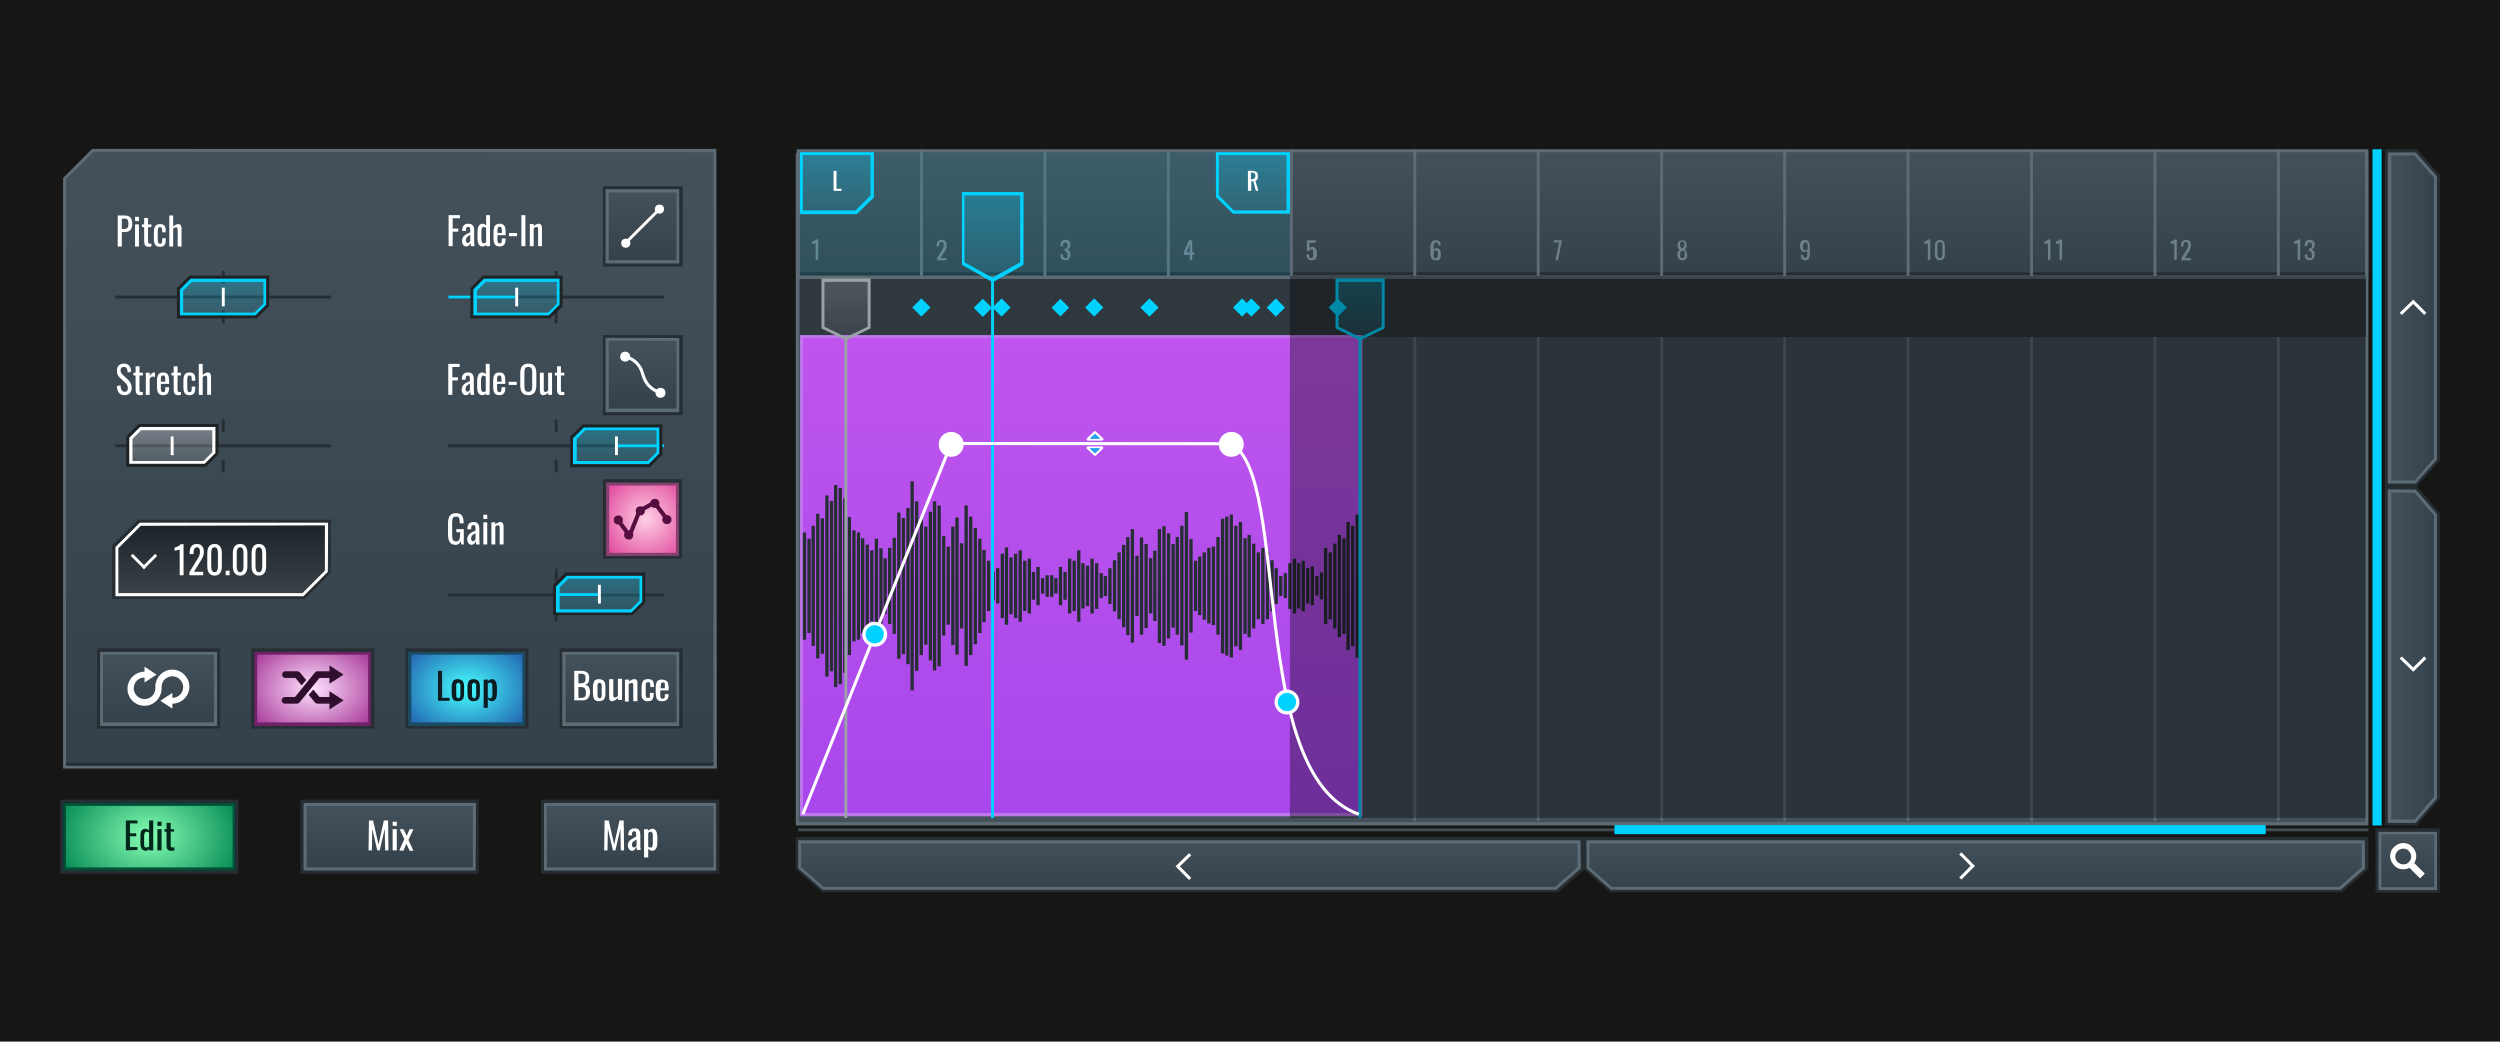 <?xml version="1.0" encoding="utf-8"?>
<!-- Generator: Adobe Illustrator 27.7.0, SVG Export Plug-In . SVG Version: 6.00 Build 0)  -->
<svg version="1.1" id="Layer_1" xmlns="http://www.w3.org/2000/svg" xmlns:xlink="http://www.w3.org/1999/xlink" x="0px" y="0px"
	 viewBox="0 0 601.552 250.637" style="enable-background:new 0 0 601.552 250.637;" xml:space="preserve">
<style type="text/css">
	.st0{fill:#161615;}
	.st1{fill:#44505A;}
	.st2{fill:#5D6B75;}
	.st3{opacity:0.7;}
	.st4{fill:#262D33;}
	.st5{fill:url(#SVGID_1_);}
	.st6{fill:#6E8089;}
	.st7{opacity:0.1;fill:#00D2FF;enable-background:new    ;}
	.st8{fill:url(#SVGID_00000017484247205808222480000002299257674079337091_);}
	.st9{fill:#BF77EC;}
	.st10{fill:#9AA2A8;}
	.st11{fill:url(#SVGID_00000147917475909806794810000017109218601416688801_);}
	.st12{fill:#00D2FF;}
	.st13{fill:#FFFFFF;}
	.st14{fill:url(#SVGID_00000075847406824063267740000005466374285033076355_);}
	.st15{fill:url(#SVGID_00000096052151282697820880000000591547750582476968_);}
	.st16{fill:url(#SVGID_00000017489640393317095960000007718165152190770570_);}
	.st17{fill:url(#SVGID_00000158022180970128471290000001846278808876747919_);}
	.st18{fill:#004F37;}
	.st19{fill:#00281A;}
	.st20{fill:url(#SVGID_00000021801832435436660200000009401608994635384726_);}
	.st21{fill:url(#SVGID_00000139269590930970617240000014521626866856458908_);}
	.st22{fill:url(#SVGID_00000026159566784165066940000003905696666959521211_);}
	.st23{fill:url(#SVGID_00000049197333676434658000000008239088677455716256_);}
	.st24{fill:url(#SVGID_00000027602934420278308370000005916653050398522800_);}
	.st25{fill:#1A4B63;}
	.st26{fill:#0B1D23;}
	.st27{fill:url(#SVGID_00000147203545374871742530000016626857349508591265_);}
	.st28{fill:url(#SVGID_00000155129375417022989200000008747864209078975678_);}
	.st29{fill:url(#SVGID_00000152264123012176318890000003364834629360808071_);}
	.st30{fill:#702269;}
	.st31{fill:#300E2D;}
	.st32{fill:url(#SVGID_00000155846935468161759460000007146764369963158423_);}
	.st33{fill:#1E2426;}
	.st34{fill:url(#SVGID_00000165214895141407639260000005752082315061434019_);}
	.st35{fill:url(#SVGID_00000120558787776299642470000008284226652335927984_);}
	.st36{fill:url(#SVGID_00000145748608359014740160000009539035532000289197_);}
	.st37{fill:url(#SVGID_00000110431265083326645650000007340138854703240593_);}
	.st38{opacity:0.35;enable-background:new    ;}
	.st39{fill:url(#SVGID_00000093879152992019906170000007728675361912101566_);}
	.st40{fill:url(#SVGID_00000151530699307188690940000002038171936748374410_);}
	.st41{fill:none;stroke:#FFFFFF;stroke-width:0.738;stroke-miterlimit:10;}
	.st42{fill:url(#SVGID_00000136393429452812326390000006603992994255108779_);}
	.st43{fill:url(#SVGID_00000001658390601461730820000000692864077435735699_);}
	.st44{fill:none;stroke:#FFFFFF;stroke-width:0.741;stroke-miterlimit:10;}
	.st45{fill:url(#SVGID_00000167379866272548646280000000150191732591662235_);}
	.st46{fill:#434E54;}
	.st47{fill:url(#SVGID_00000088133544735273011990000003962632613891434637_);}
	.st48{fill:url(#SVGID_00000008837388537964770170000017273195085504672387_);}
	.st49{fill:#84406F;}
	.st50{fill:#560D40;}
	.st51{fill:none;stroke:#560D40;stroke-miterlimit:10;}
	.st52{fill:url(#SVGID_00000013182687945732607170000012635507196527352242_);}
	.st53{fill:none;}
	.st54{fill:#2BA1EC;}
	.st55{fill:url(#SVGID_00000092451424410048282540000013480054998745388430_);}
	.st56{fill:none;stroke:#FFFFFF;stroke-width:0.742;stroke-miterlimit:10;}
	.st57{fill:none;stroke:#FFFFFF;stroke-width:0.742;stroke-miterlimit:10;}
</style>
<rect class="st0" width="601.552" height="250.637"/>
<g>
	<g>
		<rect x="191.876" y="37.219" class="st1" width="377.6" height="160.9"/>
		<g>
			<path class="st2" d="M569.076,37.619v160.2H192.276v-158v-2.2H569.076 M569.876,36.919
				H191.476v2.9v158.8h378.4V36.919L569.876,36.919z"/>
		</g>
	</g>
	<g class="st3">
		<polygon class="st4" points="192.476,66.919 192.476,67.119 192.476,81.119 569.276,81.119 
			569.276,66.919 		"/>
	</g>
	<g>
		
			<linearGradient id="SVGID_1_" gradientUnits="userSpaceOnUse" x1="380.776" y1="6126.664" x2="380.776" y2="6096.264" gradientTransform="matrix(1 0 0 1 0 -6060)">
			<stop  offset="0" style="stop-color:#35414A"/>
			<stop  offset="1" style="stop-color:#44505A"/>
		</linearGradient>
		<rect x="192.076" y="36.219" class="st5" width="377.4" height="30.4"/>
		<g>
			<path class="st2" d="M569.076,36.619v29.7H192.475v-23.5v-6.2H569.076 M569.876,35.919
				H191.676v7v24.2h378.2V35.919L569.876,35.919z"/>
		</g>
	</g>
	<rect x="192.476" y="65.519" class="st4" width="376.6" height="0.7"/>
	<g>
		<path class="st6" d="M196.276,62.619v-4c0,0,0,0-0.1,0s-0.1,0-0.1,0s-0.1,0-0.2,0
			s-0.1,0-0.2,0c-0.1,0-0.1,0-0.2,0s-0.1,0-0.1,0l0,0v-0.5
			c0.5-0.1,0.8-0.3,1-0.5h0.5v4.8L196.276,62.619L196.276,62.619z"/>
	</g>
	<g>
		<path class="st6" d="M225.476,62.619v-0.5l1.2-1.9c0,0,0.1-0.1,0.1-0.2
			c0.1-0.1,0.1-0.2,0.1-0.2s0.1-0.1,0.1-0.2
			c0-0.1,0.1-0.2,0.1-0.2s0-0.1,0-0.2c0-0.1,0-0.2,0-0.3
			c0-0.5-0.2-0.7-0.5-0.7c-0.4,0-0.6,0.3-0.6,0.9v0.2h-0.6v-0.2
			c0-0.5,0.1-0.8,0.3-1s0.5-0.4,0.9-0.4s0.7,0.1,0.9,0.3
			c0.2,0.2,0.3,0.5,0.3,0.9c0,0.1,0,0.3,0,0.4
			c0,0.1-0.1,0.2-0.1,0.4c-0.1,0.1-0.1,0.2-0.1,0.3
			s-0.1,0.2-0.2,0.3c0,0,0,0,0,0.1l-1.1,1.7h1.5v0.5L225.476,62.619
			L225.476,62.619z"/>
	</g>
	<g>
		<path class="st6" d="M256.376,62.619c-0.4,0-0.7-0.1-0.9-0.3
			c-0.2-0.2-0.3-0.5-0.3-0.9v-0.2h0.6v0.1c0,0.1,0,0.2,0,0.3
			s0,0.2,0.1,0.2c0,0.1,0.1,0.1,0.2,0.2
			c0.1,0,0.2,0.1,0.3,0.1c0.1,0,0.2,0,0.2,0
			c0.1,0,0.1-0.1,0.2-0.1c0,0,0.1-0.1,0.1-0.2
			c0-0.1,0-0.2,0-0.2s0-0.2,0-0.3c0-0.3,0-0.5-0.1-0.6
			c-0.1-0.2-0.3-0.2-0.5-0.3c0,0,0,0-0.1,0v-0.6h0.1
			c0.2,0,0.4-0.1,0.5-0.2c0.1-0.1,0.1-0.3,0.1-0.6
			c0-0.2,0-0.4-0.1-0.5c-0.1-0.1-0.2-0.2-0.4-0.2
			c-0.1,0-0.2,0-0.3,0.1c-0.1,0-0.1,0.1-0.2,0.2
			c0,0.1-0.1,0.2-0.1,0.2c0,0.1,0,0.2,0,0.3v0.1h-0.6v-0.3
			c0-0.4,0.1-0.7,0.3-0.9c0.2-0.2,0.5-0.3,0.9-0.3
			c0.4,0,0.7,0.1,0.9,0.3c0.2,0.2,0.3,0.5,0.3,0.9
			c0,0.3-0.1,0.5-0.2,0.7s-0.3,0.3-0.5,0.4
			c0.2,0.1,0.4,0.2,0.5,0.4s0.2,0.5,0.2,0.8
			c0,0.4-0.1,0.8-0.3,1C257.076,62.519,256.776,62.619,256.376,62.619z"/>
	</g>
	<g>
		<path class="st6" d="M286.276,62.619v-1.3h-1.4v-0.7l1.2-2.8h0.8v2.9h0.5
			v0.6h-0.5v1.3H286.276z M285.576,60.719h0.7v-2.1L285.576,60.719z"/>
	</g>
	<g>
		<path class="st6" d="M315.576,62.619c-0.4,0-0.7-0.1-0.9-0.4
			c-0.2-0.2-0.3-0.6-0.3-1h0.6c0,0.1,0,0.2,0,0.3
			c0,0.1,0,0.2,0,0.2c0,0.1,0.1,0.1,0.1,0.2
			c0,0.1,0.1,0.1,0.2,0.1s0.1,0.1,0.2,0.1s0.1,0,0.2,0
			s0.1,0,0.1-0.1l0.1-0.1c0-0.1,0-0.1,0.1-0.2
			c0-0.1,0-0.1,0-0.2c0-0.1,0-0.2,0-0.2s0-0.2,0-0.3s0-0.3,0-0.4
			c0-0.1,0-0.2,0-0.3c0-0.1-0.1-0.2-0.1-0.2
			c0-0.1-0.1-0.1-0.2-0.1s-0.1,0-0.2,0s-0.2,0-0.3,0.1
			c-0.1,0.1-0.2,0.2-0.2,0.3h-0.5v-2.6h2.1v0.6h-1.5v1.3
			c0.2-0.2,0.4-0.3,0.7-0.3c0.2,0,0.4,0,0.5,0.1
			c0.1,0.1,0.2,0.2,0.3,0.3c0.1,0.1,0.1,0.3,0.2,0.4
			c0,0.2,0.1,0.4,0.1,0.6s0,0.4,0,0.6s-0.1,0.3-0.1,0.5
			c-0.1,0.1-0.1,0.3-0.2,0.4c-0.1,0.1-0.2,0.2-0.3,0.2
			C315.976,62.619,315.776,62.619,315.576,62.619z"/>
	</g>
	<g>
		<path class="st6" d="M345.376,62.619c-0.2,0-0.4,0-0.5-0.1
			c-0.2-0.1-0.3-0.2-0.4-0.3s-0.2-0.3-0.2-0.5
			s-0.1-0.4-0.1-0.6v-1.6c0-0.2,0-0.5,0.1-0.7
			c0-0.2,0.1-0.4,0.2-0.5c0.1-0.1,0.2-0.3,0.4-0.4
			c0.2-0.1,0.3-0.1,0.6-0.1c0.4,0,0.7,0.1,0.9,0.3
			c0.2,0.2,0.3,0.5,0.3,0.9l0,0l0,0h-0.6c0-0.2,0-0.4-0.1-0.5
			c-0.1-0.1-0.2-0.2-0.4-0.2c-0.4,0-0.6,0.3-0.6,1v0.7
			c0.1-0.1,0.2-0.2,0.3-0.2c0.1-0.1,0.3-0.1,0.4-0.1
			c0.2,0,0.3,0,0.4,0.1c0.1,0,0.2,0.1,0.3,0.2
			c0.1,0.1,0.1,0.2,0.2,0.3c0,0.1,0.1,0.2,0.1,0.4
			c0,0.1,0,0.3,0,0.5s0,0.3,0,0.5s-0.1,0.3-0.1,0.4
			c-0.1,0.1-0.1,0.2-0.2,0.3s-0.2,0.2-0.3,0.2
			C345.776,62.619,345.576,62.619,345.376,62.619z M345.376,62.119
			c0.1,0,0.2,0,0.3-0.1c0.1,0,0.1-0.1,0.2-0.2
			c0-0.1,0.1-0.2,0.1-0.3s0-0.2,0-0.3s0-0.2,0-0.2s0-0.1,0-0.2
			c0-0.1,0-0.2,0-0.2s0-0.1-0.1-0.2c0-0.1-0.1-0.1-0.1-0.1
			l-0.1-0.1c-0.1,0-0.1,0-0.2,0s-0.2,0-0.3,0.1
			c-0.1,0.1-0.2,0.1-0.2,0.2v0.7
			C344.876,61.819,345.076,62.119,345.376,62.119z"/>
	</g>
	<g>
		<path class="st6" d="M374.276,62.619l0.9-4.3h-1.3v-0.5h1.9v0.3l-0.9,4.5
			C374.876,62.619,374.276,62.619,374.276,62.619z"/>
	</g>
	<g>
		<path class="st6" d="M404.776,62.619c-0.4,0-0.7-0.1-0.9-0.4
			c-0.2-0.2-0.3-0.6-0.3-1c0-0.3,0.1-0.5,0.2-0.7
			s0.3-0.3,0.4-0.4c-0.4-0.2-0.5-0.6-0.5-1.1
			c0-0.4,0.1-0.7,0.3-0.9c0.2-0.2,0.5-0.3,0.8-0.3
			c0.4,0,0.7,0.1,0.8,0.3c0.1,0.2,0.3,0.5,0.3,0.9
			c0,0.5-0.2,0.8-0.5,1.1c0.2,0.1,0.3,0.3,0.4,0.5
			s0.2,0.4,0.2,0.7c0,0.5-0.1,0.8-0.3,1
			C405.476,62.519,405.176,62.619,404.776,62.619z M404.476,62.019
			c0.1,0,0.2,0.1,0.3,0.1s0.2,0,0.3-0.1
			c0.1,0,0.1-0.1,0.2-0.2c0.1-0.1,0.1-0.2,0.1-0.3
			s0-0.2,0-0.4c0-0.2,0-0.3,0-0.4c0-0.1-0.1-0.2-0.2-0.3
			s-0.2-0.1-0.3-0.1c-0.1,0-0.2,0-0.3,0.1
			c-0.1,0-0.1,0.1-0.2,0.2c0,0.1-0.1,0.2-0.1,0.3
			s0,0.2,0,0.3c0,0.1,0,0.3,0,0.4c0,0.1,0,0.2,0.1,0.3
			C404.376,61.919,404.376,62.019,404.476,62.019z M404.776,59.719
			c0.1,0,0.2,0,0.2-0.1c0.1,0,0.1-0.1,0.2-0.2
			c0-0.1,0.1-0.2,0.1-0.3s0-0.2,0-0.3c0-0.2,0-0.4-0.1-0.5
			c-0.1-0.1-0.2-0.2-0.4-0.2c-0.2,0-0.3,0.1-0.4,0.2
			c-0.1,0.1-0.1,0.3-0.1,0.5c0,0.1,0,0.2,0,0.3
			c0,0.1,0,0.2,0.1,0.3c0,0.1,0.1,0.1,0.2,0.2
			C404.576,59.719,404.676,59.719,404.776,59.719z"/>
	</g>
	<g>
		<path class="st6" d="M434.476,62.619c-0.4,0-0.7-0.1-0.9-0.3
			c-0.2-0.2-0.3-0.5-0.3-0.9c0,0,0,0,0-0.1h0.6c0,0.2,0,0.4,0.1,0.5
			c0.1,0.1,0.2,0.2,0.4,0.2c0.4,0,0.5-0.3,0.5-1v-0.7
			c-0.1,0.2-0.4,0.3-0.7,0.3c-0.2,0-0.4,0-0.5-0.1
			c-0.1-0.1-0.2-0.2-0.3-0.3s-0.1-0.3-0.2-0.4
			c0-0.2-0.1-0.4-0.1-0.6s0-0.4,0.1-0.6
			c0-0.2,0.1-0.3,0.2-0.5c0.1-0.1,0.2-0.3,0.4-0.3
			c0.2-0.1,0.3-0.1,0.5-0.1s0.4,0,0.5,0.1
			c0.2,0.1,0.3,0.2,0.4,0.3c0.1,0.1,0.2,0.3,0.2,0.5
			s0.1,0.4,0.1,0.6v1.7c0,0.2,0,0.4,0,0.5
			c0,0.1-0.1,0.3-0.1,0.5c-0.1,0.1-0.1,0.3-0.2,0.4
			c-0.1,0.1-0.2,0.2-0.3,0.2
			C434.776,62.619,434.676,62.619,434.476,62.619z M434.476,60.219
			c0.2,0,0.4-0.1,0.5-0.3v-0.7c0-0.6-0.2-0.9-0.5-0.9
			c-0.1,0-0.2,0-0.3,0.1c-0.1,0.1-0.1,0.1-0.2,0.2
			c0,0.1-0.1,0.2-0.1,0.3s0,0.2,0,0.3s0,0.2,0,0.2
			c0,0.1,0,0.1,0,0.2c0,0.1,0,0.2,0,0.2s0,0.1,0.1,0.2
			c0,0.1,0.1,0.1,0.1,0.1l0.1,0.1
			C434.276,60.219,434.376,60.219,434.476,60.219z"/>
	</g>
	<g>
		<path class="st6" d="M463.876,62.619v-4c0,0,0,0-0.1,0h-0.1c0,0-0.1,0-0.2,0
			s-0.1,0-0.2,0s-0.1,0-0.2,0h-0.1l0,0v-0.5c0.5-0.1,0.8-0.3,1-0.5h0.5v4.8
			L463.876,62.619L463.876,62.619z"/>
		<path class="st6" d="M466.776,62.619c-0.4,0-0.7-0.1-0.9-0.4
			s-0.3-0.6-0.3-1v-2.1c0-0.4,0.1-0.8,0.3-1s0.5-0.4,0.9-0.4
			s0.7,0.1,0.9,0.4c0.2,0.3,0.3,0.6,0.3,1v2.1
			c0,0.4-0.1,0.8-0.3,1S467.176,62.619,466.776,62.619z M466.776,62.119
			c0.4,0,0.6-0.3,0.6-0.9v-2.1c0-0.1,0-0.2,0-0.3
			s0-0.2-0.1-0.3c0-0.1-0.1-0.2-0.2-0.2s-0.2-0.1-0.3-0.1
			s-0.2,0-0.3,0.1c-0.1,0-0.1,0.1-0.2,0.2
			c0,0.1-0.1,0.2-0.1,0.3s0,0.2,0,0.3v2.1
			C466.276,61.819,466.376,62.119,466.776,62.119z"/>
	</g>
	<g>
		<path class="st6" d="M492.776,62.619v-4c0,0,0,0-0.1,0h-0.1c0,0-0.1,0-0.2,0
			s-0.1,0-0.2,0s-0.1,0-0.2,0h-0.1l0,0v-0.5c0.5-0.1,0.8-0.3,1-0.5h0.5v4.8
			L492.776,62.619L492.776,62.619z"/>
		<path class="st6" d="M495.576,62.619v-4c0,0,0,0-0.1,0h-0.1c0,0-0.1,0-0.2,0
			s-0.1,0-0.2,0s-0.1,0-0.2,0h-0.1l0,0v-0.5c0.5-0.1,0.8-0.3,1-0.5h0.5v4.8
			L495.576,62.619L495.576,62.619z"/>
	</g>
	<g>
		<path class="st6" d="M523.176,62.619v-4c0,0,0,0-0.1,0h-0.1c0,0-0.1,0-0.2,0
			s-0.1,0-0.2,0c-0.1,0-0.1,0-0.2,0h-0.1l0,0v-0.5c0.5-0.1,0.8-0.3,1-0.5
			h0.5v4.8L523.176,62.619L523.176,62.619z"/>
		<path class="st6" d="M524.876,62.619v-0.5l1.2-1.9c0,0,0.1-0.1,0.1-0.2
			c0.1-0.1,0.1-0.2,0.1-0.2s0.1-0.1,0.1-0.2
			c0-0.1,0.1-0.2,0.1-0.2s0-0.1,0-0.2c0-0.1,0-0.2,0-0.3
			c0-0.5-0.2-0.7-0.5-0.7c-0.4,0-0.6,0.3-0.6,0.9v0.2h-0.6v-0.2
			c0-0.5,0.1-0.8,0.3-1s0.5-0.4,0.9-0.4s0.7,0.1,0.9,0.3
			c0.2,0.2,0.3,0.5,0.3,0.9c0,0.1,0,0.3,0,0.4
			c0,0.1-0.1,0.2-0.1,0.4c-0.1,0.1-0.1,0.2-0.1,0.3
			s-0.1,0.2-0.2,0.3c0,0,0,0,0,0.1l-1.1,1.7h1.5v0.5L524.876,62.619
			L524.876,62.619z"/>
	</g>
	<g>
		<path class="st6" d="M552.876,62.619v-4c0,0,0,0-0.1,0h-0.1c0,0-0.1,0-0.2,0
			s-0.1,0-0.2,0c-0.1,0-0.1,0-0.2,0h-0.1l0,0v-0.5c0.5-0.1,0.8-0.3,1-0.5
			h0.5v4.8L552.876,62.619L552.876,62.619z"/>
		<path class="st6" d="M555.776,62.619c-0.4,0-0.7-0.1-0.9-0.3
			c-0.2-0.2-0.3-0.5-0.3-0.9v-0.2h0.6v0.1c0,0.1,0,0.2,0,0.3
			s0,0.2,0.1,0.2c0,0.1,0.1,0.1,0.2,0.2
			c0.1,0,0.2,0.1,0.3,0.1s0.2,0,0.2,0
			c0.1,0,0.1-0.1,0.2-0.1c0,0,0.1-0.1,0.1-0.2
			c0-0.1,0-0.2,0-0.2s0-0.2,0-0.3c0-0.3,0-0.5-0.1-0.6
			c-0.1-0.2-0.3-0.2-0.5-0.3c0,0,0,0-0.1,0v-0.6h0.1
			c0.2,0,0.4-0.1,0.5-0.2c0.1-0.1,0.1-0.3,0.1-0.6
			c0-0.2,0-0.4-0.1-0.5c-0.1-0.1-0.2-0.2-0.4-0.2
			c-0.1,0-0.2,0-0.3,0.1c-0.1,0-0.1,0.1-0.2,0.2
			c0,0.1-0.1,0.2-0.1,0.2c0,0.1,0,0.2,0,0.3v0.1h-0.6v-0.3
			c0-0.4,0.1-0.7,0.3-0.9c0.2-0.2,0.5-0.3,0.9-0.3
			s0.7,0.1,0.9,0.3c0.2,0.2,0.3,0.5,0.3,0.9
			c0,0.3-0.1,0.5-0.2,0.7s-0.3,0.3-0.5,0.4
			c0.2,0.1,0.4,0.2,0.5,0.4s0.2,0.5,0.2,0.8
			c0,0.4-0.1,0.8-0.3,1C556.476,62.519,556.176,62.619,555.776,62.619z"/>
	</g>
	<rect x="280.776" y="35.919" class="st2" width="0.7" height="31.2"/>
	<rect x="251.076" y="35.919" class="st2" width="0.7" height="31.2"/>
	<rect x="310.376" y="35.919" class="st2" width="0.7" height="31.2"/>
	<rect x="340.076" y="35.919" class="st2" width="0.7" height="31.2"/>
	<rect x="221.376" y="35.919" class="st2" width="0.7" height="31.2"/>
	<rect x="340.076" y="81.119" class="st2" width="0.7" height="116.4"/>
	<rect x="369.776" y="81.119" class="st2" width="0.7" height="116.4"/>
	<rect x="399.476" y="81.119" class="st2" width="0.7" height="116.4"/>
	<rect x="429.076" y="81.119" class="st2" width="0.7" height="116.4"/>
	<rect x="458.776" y="81.119" class="st2" width="0.7" height="116.4"/>
	<rect x="488.476" y="81.119" class="st2" width="0.7" height="116.4"/>
	<rect x="518.176" y="81.119" class="st2" width="0.7" height="116.4"/>
	<rect x="547.876" y="81.119" class="st2" width="0.7" height="116.4"/>
	<rect x="192.476" y="36.619" class="st7" width="117.9" height="29.7"/>
	<rect x="369.776" y="35.919" class="st2" width="0.7" height="31.2"/>
	<rect x="399.476" y="35.919" class="st2" width="0.7" height="31.2"/>
	<rect x="429.076" y="35.919" class="st2" width="0.7" height="31.2"/>
	<rect x="458.776" y="35.919" class="st2" width="0.7" height="31.2"/>
	<rect x="488.476" y="35.919" class="st2" width="0.7" height="31.2"/>
	<rect x="518.176" y="35.919" class="st2" width="0.7" height="31.2"/>
	<rect x="547.876" y="35.919" class="st2" width="0.7" height="31.2"/>
	<g>
		
			<linearGradient id="SVGID_00000023277307408009462570000012800302250379645344_" gradientUnits="userSpaceOnUse" x1="260.058" y1="6255.918" x2="260.058" y2="6140.918" gradientTransform="matrix(1 0 0 1 0 -6060)">
			<stop  offset="0" style="stop-color:#A847EC"/>
			<stop  offset="1" style="stop-color:#BF55EC"/>
		</linearGradient>
		
			<rect x="192.808" y="80.919" style="fill:url(#SVGID_00000023277307408009462570000012800302250379645344_);" width="134.5" height="115"/>
		<g>
			<path class="st9" d="M327.008,81.319V195.619H193.208v-113v-1.3L327.008,81.319
				 M327.808,80.619H192.508v2.1v113.7h135.3V80.619L327.808,80.619z"/>
		</g>
	</g>
	<g>
		<rect x="193.176" y="128.119" class="st4" width="0.8" height="25.8"/>
		<rect x="194.276" y="129.619" class="st4" width="0.8" height="22.7"/>
		<rect x="195.276" y="126.519" class="st4" width="0.8" height="28.9"/>
		<rect x="196.376" y="123.619" class="st4" width="0.8" height="34.8"/>
		<rect x="197.476" y="124.719" class="st4" width="0.8" height="32.6"/>
		<rect x="198.576" y="119.219" class="st4" width="0.8" height="43.6"/>
		<rect x="199.676" y="120.519" class="st4" width="0.8" height="41"/>
		<rect x="200.676" y="116.719" class="st4" width="0.8" height="48.6"/>
		<rect x="201.776" y="117.419" class="st4" width="0.8" height="47.2"/>
		<rect x="202.876" y="119.919" class="st4" width="0.8" height="42"/>
		<rect x="203.976" y="124.419" class="st4" width="0.8" height="33.2"/>
		<rect x="205.076" y="127.619" class="st4" width="0.8" height="26.7"/>
		<rect x="206.176" y="128.119" class="st4" width="0.8" height="25.8"/>
		<rect x="207.176" y="129.519" class="st4" width="0.8" height="22.9"/>
		<rect x="208.276" y="131.019" class="st4" width="0.8" height="20"/>
		<rect x="209.376" y="132.419" class="st4" width="0.8" height="17.1"/>
		<rect x="303.476" y="131.819" class="st4" width="0.8" height="18.3"/>
		<rect x="302.376" y="132.919" class="st4" width="0.8" height="16.1"/>
		<rect x="301.276" y="130.819" class="st4" width="0.8" height="20.4"/>
		<rect x="300.176" y="128.719" class="st4" width="0.8" height="24.6"/>
		<rect x="299.176" y="129.519" class="st4" width="0.8" height="23"/>
		<rect x="298.076" y="125.619" class="st4" width="0.8" height="30.8"/>
		<rect x="296.976" y="126.519" class="st4" width="0.8" height="29"/>
		<rect x="295.876" y="123.819" class="st4" width="0.8" height="34.4"/>
		<rect x="294.776" y="124.319" class="st4" width="0.8" height="33.4"/>
		<rect x="293.776" y="124.819" class="st4" width="0.8" height="32.4"/>
		<rect x="292.676" y="129.219" class="st4" width="0.8" height="23.5"/>
		<rect x="291.576" y="131.519" class="st4" width="0.8" height="18.9"/>
		<rect x="290.476" y="131.819" class="st4" width="0.8" height="18.2"/>
		<rect x="289.376" y="132.919" class="st4" width="0.8" height="16.2"/>
		<rect x="288.276" y="133.919" class="st4" width="0.8" height="14.1"/>
		<rect x="287.276" y="134.919" class="st4" width="0.8" height="12.1"/>
		<rect x="210.476" y="129.619" class="st4" width="0.8" height="22.8"/>
		<rect x="211.576" y="131.919" class="st4" width="0.8" height="18.1"/>
		<rect x="212.576" y="134.319" class="st4" width="0.8" height="13.4"/>
		<rect x="213.676" y="131.819" class="st4" width="0.8" height="18.3"/>
		<rect x="214.776" y="129.419" class="st4" width="0.8" height="23.1"/>
		<rect x="215.876" y="123.319" class="st4" width="0.8" height="35.2"/>
		<rect x="216.976" y="124.619" class="st4" width="0.8" height="32.8"/>
		<rect x="218.076" y="122.219" class="st4" width="0.8" height="37.6"/>
		<rect x="219.076" y="115.819" class="st4" width="0.8" height="50.3"/>
		<rect x="220.176" y="120.619" class="st4" width="0.8" height="40.8"/>
		<rect x="221.276" y="124.419" class="st4" width="0.8" height="33.2"/>
		<rect x="222.376" y="126.719" class="st4" width="0.8" height="28.4"/>
		<rect x="223.476" y="123.119" class="st4" width="0.8" height="35.8"/>
		<rect x="224.476" y="120.619" class="st4" width="0.8" height="40.7"/>
		<rect x="225.576" y="121.619" class="st4" width="0.8" height="38.7"/>
		<rect x="226.676" y="129.019" class="st4" width="0.8" height="23.9"/>
		<rect x="227.776" y="131.519" class="st4" width="0.8" height="18.8"/>
		<rect x="228.876" y="126.719" class="st4" width="0.8" height="28.5"/>
		<rect x="229.876" y="124.519" class="st4" width="0.8" height="33"/>
		<rect x="230.976" y="130.719" class="st4" width="0.8" height="20.5"/>
		<rect x="232.076" y="121.619" class="st4" width="0.8" height="38.6"/>
		<rect x="233.176" y="124.319" class="st4" width="0.8" height="33.3"/>
		<rect x="234.276" y="127.019" class="st4" width="0.8" height="28"/>
		<rect x="235.376" y="129.619" class="st4" width="0.8" height="22.7"/>
		<rect x="236.376" y="132.319" class="st4" width="0.8" height="17.4"/>
		<rect x="237.476" y="134.919" class="st4" width="0.8" height="12.1"/>
		<rect x="238.576" y="137.619" class="st4" width="0.8" height="6.8"/>
		<rect x="239.676" y="136.719" class="st4" width="0.8" height="8.5"/>
		<rect x="240.776" y="133.219" class="st4" width="0.8" height="15.5"/>
		<rect x="241.776" y="131.719" class="st4" width="0.8" height="18.6"/>
		<rect x="242.876" y="134.119" class="st4" width="0.8" height="13.7"/>
		<rect x="243.976" y="133.219" class="st4" width="0.8" height="15.5"/>
		<rect x="245.076" y="132.419" class="st4" width="0.8" height="17.2"/>
		<rect x="246.176" y="134.919" class="st4" width="0.8" height="12.1"/>
		<rect x="247.276" y="134.419" class="st4" width="0.8" height="13.2"/>
		<rect x="248.276" y="137.619" class="st4" width="0.8" height="6.7"/>
		<rect x="249.376" y="136.419" class="st4" width="0.8" height="9.2"/>
		<rect x="250.476" y="139.119" class="st4" width="0.8" height="3.7"/>
		<rect x="251.576" y="138.419" class="st4" width="0.8" height="5.2"/>
		<rect x="286.176" y="129.719" class="st4" width="0.8" height="22.5"/>
		<rect x="285.076" y="123.219" class="st4" width="0.8" height="35.5"/>
		<rect x="283.976" y="126.519" class="st4" width="0.8" height="28.8"/>
		<rect x="282.876" y="129.219" class="st4" width="0.8" height="23.5"/>
		<rect x="281.876" y="130.919" class="st4" width="0.8" height="20.1"/>
		<rect x="280.776" y="128.319" class="st4" width="0.8" height="25.3"/>
		<rect x="279.676" y="126.619" class="st4" width="0.8" height="28.8"/>
		<rect x="278.576" y="127.319" class="st4" width="0.8" height="27.4"/>
		<rect x="277.476" y="132.519" class="st4" width="0.8" height="16.9"/>
		<rect x="276.476" y="134.319" class="st4" width="0.8" height="13.3"/>
		<rect x="275.376" y="130.919" class="st4" width="0.8" height="20.2"/>
		<rect x="274.276" y="129.319" class="st4" width="0.8" height="23.4"/>
		<rect x="273.176" y="133.719" class="st4" width="0.8" height="14.5"/>
		<rect x="272.076" y="127.319" class="st4" width="0.8" height="27.3"/>
		<rect x="270.976" y="129.219" class="st4" width="0.8" height="23.6"/>
		<rect x="269.976" y="131.119" class="st4" width="0.8" height="19.8"/>
		<rect x="268.876" y="132.919" class="st4" width="0.8" height="16.1"/>
		<rect x="267.776" y="134.819" class="st4" width="0.8" height="12.3"/>
		<rect x="266.676" y="136.719" class="st4" width="0.8" height="8.6"/>
		<rect x="265.576" y="138.619" class="st4" width="0.8" height="4.8"/>
		<rect x="264.576" y="137.919" class="st4" width="0.8" height="6"/>
		<rect x="263.476" y="135.519" class="st4" width="0.8" height="11"/>
		<rect x="262.376" y="134.419" class="st4" width="0.8" height="13.2"/>
		<rect x="261.276" y="136.119" class="st4" width="0.8" height="9.7"/>
		<rect x="260.176" y="135.519" class="st4" width="0.8" height="10.9"/>
		<rect x="259.176" y="132.419" class="st4" width="0.8" height="17.2"/>
		<rect x="258.076" y="134.919" class="st4" width="0.8" height="12.1"/>
		<rect x="256.976" y="134.419" class="st4" width="0.8" height="13.2"/>
		<rect x="255.876" y="137.619" class="st4" width="0.8" height="6.7"/>
		<rect x="254.776" y="136.419" class="st4" width="0.8" height="9.2"/>
		<rect x="304.576" y="132.919" class="st4" width="0.8" height="16.1"/>
		<rect x="305.676" y="134.819" class="st4" width="0.8" height="12.3"/>
		<rect x="306.676" y="136.719" class="st4" width="0.8" height="8.6"/>
		<rect x="307.776" y="138.619" class="st4" width="0.8" height="4.8"/>
		<rect x="308.876" y="137.919" class="st4" width="0.8" height="6"/>
		<rect x="309.976" y="135.519" class="st4" width="0.8" height="11"/>
		<rect x="311.076" y="134.419" class="st4" width="0.8" height="13.2"/>
		<rect x="312.076" y="135.519" class="st4" width="0.8" height="10.9"/>
		<rect x="313.176" y="134.919" class="st4" width="0.8" height="12.2"/>
		<rect x="314.276" y="136.719" class="st4" width="0.8" height="8.5"/>
		<rect x="315.376" y="136.319" class="st4" width="0.8" height="9.3"/>
		<rect x="316.476" y="138.619" class="st4" width="0.8" height="4.7"/>
		<rect x="317.576" y="137.719" class="st4" width="0.8" height="6.5"/>
		<rect x="253.676" y="139.119" class="st4" width="0.8" height="3.7"/>
		<rect x="252.676" y="138.419" class="st4" width="0.8" height="5.2"/>
		<rect x="318.576" y="131.819" class="st4" width="0.8" height="18.3"/>
		<rect x="319.676" y="132.919" class="st4" width="0.8" height="16.1"/>
		<rect x="320.776" y="130.819" class="st4" width="0.8" height="20.4"/>
		<rect x="321.876" y="128.719" class="st4" width="0.8" height="24.6"/>
		<rect x="322.976" y="129.519" class="st4" width="0.8" height="23"/>
		<rect x="323.976" y="125.619" class="st4" width="0.8" height="30.8"/>
		<rect x="325.076" y="126.519" class="st4" width="0.8" height="29"/>
		<rect x="326.176" y="123.819" class="st4" width="0.8" height="34.4"/>
	</g>
	<rect x="203.176" y="80.919" class="st10" width="0.7" height="115.9"/>
	<g>
		<g>
			<g>
				
					<linearGradient id="SVGID_00000034809500139882976360000017639279325378880703_" gradientUnits="userSpaceOnUse" x1="201.376" y1="6111.455" x2="201.376" y2="6096.615" gradientTransform="matrix(1 0 0 1 0 -6060)">
					<stop  offset="0" style="stop-color:#00D2FF;stop-opacity:0.1"/>
					<stop  offset="1" style="stop-color:#00D2FF;stop-opacity:0.3"/>
				</linearGradient>
				<polygon style="fill:url(#SVGID_00000034809500139882976360000017639279325378880703_);" points="192.476,36.619 
					192.476,39.219 192.476,51.419 206.176,51.419 210.276,47.419 210.276,36.619 				"/>
			</g>
			<g>
				<g>
					<path class="st12" d="M209.476,37.319v9.7l-3.6,3.6h-12.7V39.219v-1.9H209.476
						 M210.276,36.619h-17.8v2.6v12.3h13.7l4.1-4V36.619L210.276,36.619z"/>
				</g>
			</g>
		</g>
		<g>
			<path class="st13" d="M200.576,45.919v-4.8h0.7v4.3h1.2v0.5H200.576z"/>
		</g>
	</g>
	<g>
		<g>
			<g>
				
					<linearGradient id="SVGID_00000140732683240352695470000005932347648955913095_" gradientUnits="userSpaceOnUse" x1="-10355.576" y1="6111.455" x2="-10355.576" y2="6096.615" gradientTransform="matrix(-1 0 0 1 -10054.1 -6060)">
					<stop  offset="0" style="stop-color:#00D2FF;stop-opacity:0.1"/>
					<stop  offset="1" style="stop-color:#00D2FF;stop-opacity:0.3"/>
				</linearGradient>
				<polygon style="fill:url(#SVGID_00000140732683240352695470000005932347648955913095_);" points="310.376,36.619 
					310.376,39.219 310.376,51.419 296.576,51.419 292.576,47.419 292.576,36.619 				"/>
			</g>
			<g>
				<g>
					<path class="st12" d="M309.576,37.319v1.8v11.5h-12.7l-3.6-3.6v-9.7H309.576
						 M310.376,36.619h-17.8v10.8l4.1,4h13.7V39.219L310.376,36.619
						L310.376,36.619z"/>
				</g>
			</g>
		</g>
		<g>
			<path class="st13" d="M300.276,45.919v-4.8h1c0.5,0,0.8,0.1,1.1,0.3
				c0.2,0.2,0.3,0.5,0.3,1c0,0.6-0.2,1-0.6,1.1l0.7,2.4h-0.6
				l-0.6-2.3h-0.5v2.3H300.276L300.276,45.919z M300.976,43.119h0.3
				c0.3,0,0.5-0.1,0.6-0.2c0.1-0.1,0.2-0.3,0.2-0.6
				s-0.1-0.5-0.2-0.6c-0.1-0.1-0.3-0.2-0.6-0.2h-0.3V43.119
				L300.976,43.119z"/>
		</g>
	</g>
	<g>
		<g>
			<g>
				
					<linearGradient id="SVGID_00000040558907470327319820000008423503229765277826_" gradientUnits="userSpaceOnUse" x1="715.352" y1="-5028.904" x2="700.514" y2="-5028.904" gradientTransform="matrix(4.489700e-11 1 -1 4.489700e-11 -4825.329 -633.479)">
					<stop  offset="0" style="stop-color:#9AA2A8;stop-opacity:0.1"/>
					<stop  offset="1" style="stop-color:#9AA2A8;stop-opacity:0.3"/>
				</linearGradient>
				<polygon style="fill:url(#SVGID_00000040558907470327319820000008423503229765277826_);" points="209.476,67.019 
					206.276,67.019 197.676,67.019 197.676,79.019 203.576,81.919 209.476,79.019 				"/>
			</g>
			<g>
				<g>
					<path class="st10" d="M208.776,67.819v10.8l-5.2,2.5l-5.2-2.5V67.819h7.9H208.776
						 M209.476,67.019h-3.2h-8.6v12l5.9,2.9l5.9-2.9L209.476,67.019
						L209.476,67.019z"/>
				</g>
			</g>
		</g>
	</g>
	<rect x="326.876" y="80.919" class="st12" width="0.7" height="115.9"/>
	
		<rect x="220.177" y="72.425" transform="matrix(0.707 -0.707 0.707 0.707 12.634 178.451)" class="st12" width="3.1" height="3.1"/>
	
		<rect x="234.972" y="72.506" transform="matrix(0.707 -0.707 0.707 0.707 16.91 188.937)" class="st12" width="3.1" height="3.1"/>
	
		<rect x="239.476" y="72.424" transform="matrix(0.707 -0.707 0.707 0.707 18.288 192.097)" class="st12" width="3.1" height="3.1"/>
	
		<rect x="261.77" y="72.418" transform="matrix(0.707 -0.707 0.707 0.707 24.821 207.86)" class="st12" width="3.1" height="3.1"/>
	
		<rect x="253.675" y="72.509" transform="matrix(0.707 -0.707 0.707 0.707 22.407 202.113)" class="st12" width="3" height="3"/>
	
		<rect x="275.077" y="72.426" transform="matrix(0.707 -0.707 0.707 0.707 28.714 217.272)" class="st12" width="3.1" height="3.1"/>
	
		<rect x="297.371" y="72.42" transform="matrix(0.707 -0.707 0.707 0.707 35.247 233.034)" class="st12" width="3.1" height="3.1"/>
	
		<rect x="299.575" y="72.423" transform="matrix(0.707 -0.707 0.707 0.707 35.89 234.594)" class="st12" width="3.1" height="3.1"/>
	
		<rect x="305.48" y="72.428" transform="matrix(0.707 -0.707 0.707 0.707 37.616 238.77)" class="st12" width="3.1" height="3.1"/>
	
		<rect x="320.371" y="72.42" transform="matrix(0.707 -0.707 0.707 0.707 41.984 249.298)" class="st12" width="3.1" height="3.1"/>
	<g>
		<g>
			
				<linearGradient id="SVGID_00000119832847360103596970000008280344579647144070_" gradientUnits="userSpaceOnUse" x1="93.776" y1="6244.619" x2="93.776" y2="6096.219" gradientTransform="matrix(1 0 0 1 0 -6060)">
				<stop  offset="0" style="stop-color:#35414A"/>
				<stop  offset="1" style="stop-color:#44505A"/>
			</linearGradient>
			<polygon style="fill:url(#SVGID_00000119832847360103596970000008280344579647144070_);" points="15.476,184.619 
				15.476,43.019 22.276,36.219 172.076,36.219 172.076,184.619 			"/>
			<g>
				<path class="st2" d="M171.676,36.619v147.6H15.876V43.119l6.6-6.6L171.676,36.619
					 M172.376,35.819H22.176l-7,7v142.1h157.3L172.376,35.819L172.376,35.819z"/>
			</g>
		</g>
		<rect x="15.876" y="183.519" class="st4" width="155.8" height="0.7"/>
	</g>
	<g>
		<g>
			
				<radialGradient id="SVGID_00000120552811285490819370000009449290942206503563_" cx="35.876" cy="8176.584" r="24.211" gradientTransform="matrix(1 0 0 0.735 0 -5808.488)" gradientUnits="userSpaceOnUse">
				<stop  offset="0" style="stop-color:#87FFB4"/>
				<stop  offset="1" style="stop-color:#008450"/>
			</radialGradient>
			
				<rect x="15.476" y="193.519" style="fill:url(#SVGID_00000120552811285490819370000009449290942206503563_);" width="40.8" height="15.6"/>
			<path class="st18" d="M55.976,193.919v12.5v2.3H15.876v-12.5v-2.3H55.976 M56.676,193.119
				h-41.5v3.1v13.3h41.5v-3.1V193.119L56.676,193.119z"/>
			<path class="st4" d="M56.676,193.119v13.3v3.1h-41.5v-13.3v-3.1H56.676
				 M57.376,192.419h-0.7h-41.5h-0.7v0.7v3.1v13.3v0.7h0.7h41.5h0.7
				v-0.7v-3.1v-13.3V192.419L57.376,192.419z"/>
		</g>
		<g>
			<g>
				<path class="st19" d="M30.276,204.619v-7.2h2.8v0.7h-1.8v2.4h1.5v0.7h-1.5
					v2.6h1.8v0.7L30.276,204.619L30.276,204.619z"/>
				<path class="st19" d="M35.076,204.719c-0.4,0-0.8-0.2-1-0.5
					s-0.3-0.9-0.3-1.6v-1c0-0.3,0-0.5,0-0.7s0.1-0.4,0.1-0.6
					s0.1-0.4,0.2-0.5s0.2-0.2,0.4-0.3s0.3-0.1,0.5-0.1
					c0.3,0,0.6,0.1,0.9,0.4v-2.4h1v7.2h-1v-0.3
					C35.576,204.619,35.376,204.719,35.076,204.719z M35.276,203.919
					c0.2,0,0.4-0.1,0.6-0.2v-3.4
					c-0.2-0.1-0.4-0.2-0.6-0.2c-0.4,0-0.6,0.4-0.6,1.1v1.5
					c0,0.2,0,0.3,0,0.4c0,0.1,0,0.2,0,0.3s0.1,0.2,0.1,0.3
					s0.1,0.1,0.2,0.2C35.076,203.919,35.176,203.919,35.276,203.919z"/>
				<path class="st19" d="M37.876,198.719v-1h1v1H37.876z M37.876,204.619v-5.1h1v5.1H37.876z"
					/>
				<path class="st19" d="M41.176,204.719c-0.4,0-0.7-0.1-0.8-0.3
					c-0.2-0.2-0.3-0.5-0.3-0.9v-3.4h-0.5v-0.6h0.5v-1.5h1v1.5h0.8v0.6
					h-0.8v3.3c0,0.2,0,0.4,0.1,0.4s0.2,0.1,0.4,0.1
					c0.1,0,0.3,0,0.4,0v0.7C41.576,204.719,41.376,204.719,41.176,204.719z"/>
			</g>
		</g>
	</g>
	<g>
		<g>
			
				<linearGradient id="SVGID_00000111183934615164293190000011270931714324689338_" gradientUnits="userSpaceOnUse" x1="93.776" y1="6269.091" x2="93.776" y2="6253.511" gradientTransform="matrix(1 0 0 1 0 -6060)">
				<stop  offset="0" style="stop-color:#35414A"/>
				<stop  offset="1" style="stop-color:#44505A"/>
			</linearGradient>
			
				<rect x="73.376" y="193.519" style="fill:url(#SVGID_00000111183934615164293190000011270931714324689338_);" width="40.8" height="15.6"/>
			<g>
				<path class="st2" d="M113.776,193.919v12.5v2.3h-40v-12.5v-2.3H113.776 M114.576,193.119
					H72.976v3.1v13.3h41.5v-3.1L114.576,193.119L114.576,193.119z"/>
			</g>
			<path class="st4" d="M114.576,193.119v13.3v3.1H72.976v-13.3v-3.1H114.576
				 M115.276,192.419h-0.7H72.976h-0.7v0.7v3.1v13.3v0.7h0.7h41.5h0.7
				v-0.7v-3.1v-13.3L115.276,192.419L115.276,192.419z"/>
		</g>
		<g>
			<g>
				<g>
					<path class="st13" d="M88.676,204.619l0.1-7.2h1l1.3,5.8l1.3-5.8h1
						l0.1,7.2h-0.8l-0.1-5.2l-1.2,5.2h-0.6l-1.2-5.2
						l-0.1,5.2H88.676L88.676,204.619z"/>
					<path class="st13" d="M94.476,198.719v-1h1v1H94.476z M94.476,204.619v-5.1h1v5.1H94.476z
						"/>
					<path class="st13" d="M96.076,204.619l1.2-2.7l-1.1-2.4h0.9l0.8,1.6
						l0.7-1.6h0.9l-1.2,2.6l1.2,2.6H98.576l-0.8-1.7
						l-0.7,1.7L96.076,204.619L96.076,204.619z"/>
				</g>
			</g>
		</g>
	</g>
	<g>
		<g>
			
				<linearGradient id="SVGID_00000047048468196611884800000007161858665954074274_" gradientUnits="userSpaceOnUse" x1="151.676" y1="6269.091" x2="151.676" y2="6253.511" gradientTransform="matrix(1 0 0 1 0 -6060)">
				<stop  offset="0" style="stop-color:#35414A"/>
				<stop  offset="1" style="stop-color:#44505A"/>
			</linearGradient>
			
				<rect x="131.276" y="193.519" style="fill:url(#SVGID_00000047048468196611884800000007161858665954074274_);" width="40.8" height="15.6"/>
			<g>
				<path class="st2" d="M171.676,193.919v12.5v2.3h-40.1v-12.5v-2.3H171.676
					 M172.376,193.119h-41.5v3.1v13.3h41.5v-3.1V193.119L172.376,193.119z"/>
			</g>
			<path class="st4" d="M172.376,193.119v13.3v3.1h-41.5v-13.3v-3.1H172.376
				 M173.176,192.419h-0.7h-41.5h-0.8v0.7v3.1v13.3v0.7h0.7h41.5h0.7
				v-0.7v-3.1v-13.3v-0.7H173.176z"/>
		</g>
		<g>
			<g>
				<g>
					<path class="st13" d="M145.376,204.619l0.1-7.2h1l1.3,5.8l1.3-5.8h1
						l0.1,7.2h-0.8l-0.1-5.2l-1.2,5.2h-0.6l-1.2-5.2
						l-0.1,5.2H145.376L145.376,204.619z"/>
					<path class="st13" d="M152.076,204.719c-0.3,0-0.5-0.1-0.7-0.4
						c-0.2-0.2-0.3-0.5-0.3-0.8c0-0.2,0-0.5,0.1-0.7
						s0.2-0.4,0.3-0.5s0.2-0.2,0.5-0.4c0.2-0.1,0.4-0.2,0.5-0.3
						s0.3-0.1,0.6-0.3l0,0v-0.4c0-0.3,0-0.6-0.1-0.7
						c-0.1-0.1-0.2-0.2-0.4-0.2c-0.4,0-0.5,0.2-0.5,0.7v0.3
						h-0.9c0-0.1,0-0.1,0-0.2c0-0.5,0.2-0.9,0.4-1.1
						c0.3-0.2,0.6-0.4,1.1-0.4s0.9,0.1,1.1,0.4
						c0.2,0.3,0.3,0.7,0.3,1.2v2.4c0,0.4,0,0.8,0.1,1.2
						h-0.9c-0.1-0.3-0.1-0.5-0.1-0.8
						c-0.1,0.2-0.2,0.4-0.4,0.6
						C152.576,204.619,152.376,204.719,152.076,204.719z M152.476,203.919
						c0.1,0,0.2,0,0.4-0.1c0.1-0.1,0.2-0.2,0.3-0.3v-1.5
						c-0.3,0.2-0.6,0.3-0.7,0.4c-0.3,0.2-0.4,0.5-0.4,0.8
						c0,0.2,0,0.4,0.1,0.5S152.376,203.919,152.476,203.919z"/>
					<path class="st13" d="M154.976,206.319v-6.8h1v0.4c0.3-0.3,0.6-0.5,1-0.5
						c0.2,0,0.3,0,0.5,0.1c0.1,0.1,0.2,0.2,0.3,0.3
						s0.1,0.2,0.2,0.4c0.1,0.1,0.1,0.3,0.1,0.4
						c0,0.2,0,0.3,0.1,0.4c0,0.1,0,0.2,0,0.4v1.2
						c0,1.4-0.4,2.1-1.3,2.1c-0.3,0-0.6-0.2-0.9-0.5v2.1
						L154.976,206.319L154.976,206.319z M156.576,203.919c0.1,0,0.1,0,0.2,0
						s0.1-0.1,0.1-0.1s0.1-0.1,0.1-0.2
						c0-0.1,0-0.2,0.1-0.3s0-0.2,0-0.3s0-0.2,0-0.4v-1.2
						c0-0.1,0-0.3,0-0.4s0-0.2,0-0.3s-0.1-0.2-0.1-0.3
						s-0.1-0.1-0.2-0.2s-0.1-0.1-0.2-0.1
						c-0.2,0-0.4,0.1-0.6,0.3v3.3
						C156.176,203.919,156.376,203.919,156.576,203.919z"/>
				</g>
			</g>
		</g>
	</g>
	<g>
		<g>
			<g>
				
					<linearGradient id="SVGID_00000170993145201053418020000012070821003082542478_" gradientUnits="userSpaceOnUse" x1="154.626" y1="6122.964" x2="154.626" y2="6105.899" gradientTransform="matrix(1 0 0 1 0 -6060)">
					<stop  offset="0" style="stop-color:#35414A"/>
					<stop  offset="1" style="stop-color:#44505A"/>
				</linearGradient>
				
					<rect x="146.076" y="45.919" style="fill:url(#SVGID_00000170993145201053418020000012070821003082542478_);" width="17.1" height="17.1"/>
				<g>
					<path class="st2" d="M162.776,46.319v14v2.3h-16.3v-14v-2.3H162.776 M163.476,45.519
						h-17.8v3.1v14.8h17.8v-3.1V45.519L163.476,45.519z"/>
				</g>
				<path class="st4" d="M163.476,45.519v14.8v3.1h-17.8V48.619v-3.1H163.476
					 M164.276,44.819h-0.7h-17.8h-0.7v0.7v3.1v14.8v0.7h0.7h17.8
					h0.7v-0.7v-3.1V45.519V44.819L164.276,44.819z"/>
			</g>
		</g>
		<g>
			<g>
				
					<rect x="148.073" y="53.932" transform="matrix(0.707 -0.707 0.707 0.707 6.934 125.304)" class="st13" width="13.3" height="0.7"/>
			</g>
			<circle class="st13" cx="158.676" cy="50.319" r="1.1"/>
			<circle class="st13" cx="150.576" cy="58.519" r="1.1"/>
		</g>
	</g>
	<rect x="27.776" y="71.119" class="st4" width="51.9" height="0.7"/>
	<rect x="53.376" y="65.219" class="st4" width="0.7" height="3"/>
	<rect x="53.376" y="74.819" class="st4" width="0.7" height="3"/>
	<rect x="107.876" y="71.119" class="st4" width="51.9" height="0.7"/>
	<rect x="133.476" y="65.219" class="st4" width="0.7" height="3"/>
	<rect x="133.476" y="74.819" class="st4" width="0.7" height="3"/>
	<g>
		<g>
			
				<linearGradient id="SVGID_00000165915561050936521870000016125225434811237309_" gradientUnits="userSpaceOnUse" x1="154.626" y1="6158.75" x2="154.626" y2="6141.685" gradientTransform="matrix(1 0 0 1 0 -6060)">
				<stop  offset="0" style="stop-color:#35414A"/>
				<stop  offset="1" style="stop-color:#44505A"/>
			</linearGradient>
			
				<rect x="146.076" y="81.719" style="fill:url(#SVGID_00000165915561050936521870000016125225434811237309_);" width="17.1" height="17.1"/>
			<g>
				<path class="st2" d="M162.776,82.019v14v2.3h-16.3v-14v-2.3L162.776,82.019
					 M163.476,81.319h-17.8v3.1v14.8h17.8v-3.1V81.319L163.476,81.319z"/>
			</g>
			<path class="st4" d="M163.476,81.319v14.8v3.1h-17.8V84.319v-3.1L163.476,81.319
				 M164.276,80.619h-0.7h-17.8h-0.7v0.7v3.1v14.8v0.7h0.7h17.8
				h0.7v-0.7v-3.1V81.319V80.619L164.276,80.619z"/>
		</g>
	</g>
	<rect x="27.776" y="106.919" class="st4" width="51.9" height="0.7"/>
	<rect x="53.376" y="100.919" class="st4" width="0.7" height="3"/>
	<rect x="53.376" y="110.619" class="st4" width="0.7" height="3"/>
	<rect x="107.876" y="106.919" class="st4" width="51.9" height="0.7"/>
	<rect x="133.476" y="100.919" class="st4" width="0.7" height="3"/>
	<rect x="133.476" y="110.619" class="st4" width="0.7" height="3"/>
	<rect x="107.876" y="142.819" class="st4" width="51.9" height="0.7"/>
	<rect x="133.476" y="136.819" class="st4" width="0.7" height="3"/>
	<rect x="133.476" y="146.519" class="st4" width="0.7" height="3"/>
	<rect x="133.776" y="142.719" class="st12" width="10.4" height="0.7"/>
	<g>
		<g>
			
				<radialGradient id="SVGID_00000098196850196385968500000004493436003842414517_" cx="112.326" cy="8140.97" r="17.14" gradientTransform="matrix(1 0 0 0.735 0 -5817.926)" gradientUnits="userSpaceOnUse">
				<stop  offset="0" style="stop-color:#46FFFF"/>
				<stop  offset="1" style="stop-color:#2468B3"/>
			</radialGradient>
			
				<rect x="98.576" y="157.119" style="fill:url(#SVGID_00000098196850196385968500000004493436003842414517_);" width="27.5" height="17.1"/>
			<path class="st25" d="M125.676,157.519v14v2.3H98.976v-14v-2.3H125.676 M126.376,156.819
				H98.176v3.1v14.8h28.2v-3.1V156.819L126.376,156.819z"/>
			<path class="st4" d="M126.376,156.819v14.8v3.1H98.176v-14.8v-3.1H126.376
				 M127.176,156.019h-0.7H98.276h-0.7v0.7v3.1v14.8v0.7h0.7h28.2
				h0.7v-0.7v-3.1v-14.8V156.019L127.176,156.019z"/>
		</g>
		<g>
			<g>
				<g>
					<path class="st26" d="M105.376,168.619v-7.2h1v6.5h1.8v0.7H105.376L105.376,168.619z"/>
					<path class="st26" d="M110.176,168.719c-0.3,0-0.5,0-0.7-0.1s-0.3-0.2-0.5-0.4
						c-0.1-0.2-0.2-0.4-0.2-0.6s-0.1-0.5-0.1-0.8v-1.5
						c0-0.3,0-0.6,0.1-0.8s0.1-0.4,0.2-0.6
						c0.1-0.2,0.3-0.3,0.5-0.4c0.2-0.1,0.4-0.1,0.7-0.1
						c0.5,0,0.9,0.2,1.2,0.5c0.2,0.3,0.3,0.8,0.3,1.4v1.5
						c0,0.6-0.1,1.1-0.3,1.4
						C111.176,168.519,110.776,168.719,110.176,168.719z M110.176,168.019
						c0.1,0,0.2,0,0.2,0c0.1,0,0.1-0.1,0.2-0.1
						s0.1-0.1,0.1-0.2c0-0.1,0-0.1,0.1-0.2c0-0.1,0-0.2,0-0.3
						s0-0.2,0-0.3v-1.6c0-0.1,0-0.2,0-0.2c0-0.1,0-0.1,0-0.2
						s0-0.2,0-0.2s0-0.1-0.1-0.2s-0.1-0.1-0.1-0.1l-0.1-0.1
						c-0.1,0-0.1,0-0.2,0s-0.1,0-0.2,0s-0.1,0.1-0.1,0.1
						l-0.1,0.1c0,0.1,0,0.1-0.1,0.2s0,0.1,0,0.2s0,0.2,0,0.2
						c0,0.1,0,0.1,0,0.2v1.6c0,0.1,0,0.2,0,0.2c0,0.1,0,0.1,0,0.2
						s0,0.2,0,0.2s0,0.1,0.1,0.2c0,0.1,0.1,0.1,0.1,0.1
						l0.1,0.1L110.176,168.019z"/>
					<path class="st26" d="M113.976,168.719c-0.3,0-0.5,0-0.7-0.1s-0.3-0.2-0.5-0.4
						c-0.1-0.2-0.2-0.4-0.2-0.6s-0.1-0.5-0.1-0.8v-1.5
						c0-0.3,0-0.6,0.1-0.8s0.1-0.4,0.2-0.6
						c0.1-0.2,0.3-0.3,0.5-0.4c0.2-0.1,0.4-0.1,0.7-0.1
						c0.5,0,0.9,0.2,1.2,0.5c0.2,0.3,0.3,0.8,0.3,1.4v1.5
						c0,0.6-0.1,1.1-0.3,1.4
						C114.876,168.519,114.576,168.719,113.976,168.719z M113.976,168.019
						c0.1,0,0.2,0,0.2,0c0.1,0,0.1-0.1,0.2-0.1
						s0.1-0.1,0.1-0.2c0-0.1,0-0.1,0.1-0.2c0-0.1,0-0.2,0-0.3
						s0-0.2,0-0.3v-1.6c0-0.1,0-0.2,0-0.2c0-0.1,0-0.1,0-0.2
						s0-0.2,0-0.2s0-0.1-0.1-0.2s-0.1-0.1-0.1-0.1l-0.1-0.1
						c-0.1,0-0.1,0-0.2,0s-0.1,0-0.2,0s-0.1,0.1-0.1,0.1
						l-0.1,0.1c0,0.1,0,0.1-0.1,0.2s0,0.1,0,0.2s0,0.2,0,0.2
						c0,0.1,0,0.1,0,0.2v1.6c0,0.1,0,0.2,0,0.2c0,0.1,0,0.1,0,0.2
						s0,0.2,0,0.2s0,0.1,0.1,0.2c0,0.1,0.1,0.1,0.1,0.1
						l0.1,0.1C113.876,167.919,113.876,168.019,113.976,168.019z"/>
					<path class="st26" d="M116.376,170.319v-6.8h1v0.4c0.3-0.3,0.6-0.5,1-0.5
						c0.2,0,0.3,0,0.5,0.1c0.1,0.1,0.2,0.2,0.3,0.3
						s0.1,0.2,0.2,0.4c0.1,0.1,0.1,0.3,0.1,0.4
						c0,0.2,0,0.3,0.1,0.4c0,0.1,0,0.2,0,0.4v1.2
						c0,1.4-0.4,2.1-1.3,2.1c-0.3,0-0.6-0.2-0.9-0.5v2.1
						L116.376,170.319L116.376,170.319z M117.976,168.019c0.1,0,0.1,0,0.2,0
						s0.1-0.1,0.1-0.1s0.1-0.1,0.1-0.2
						c0-0.1,0-0.2,0.1-0.3s0-0.2,0-0.3s0-0.2,0-0.4v-1.2
						c0-0.1,0-0.3,0-0.4s0-0.2,0-0.3s-0.1-0.2-0.1-0.3
						s-0.1-0.1-0.2-0.2s-0.1-0.1-0.2-0.1
						c-0.2,0-0.4,0.1-0.6,0.3v3.3
						C117.476,167.919,117.776,168.019,117.976,168.019z"/>
				</g>
			</g>
		</g>
	</g>
	<g>
		<g>
			<g>
				
					<linearGradient id="SVGID_00000098181792129410834760000015358698224322495658_" gradientUnits="userSpaceOnUse" x1="149.426" y1="6234.219" x2="149.426" y2="6217.153" gradientTransform="matrix(1 0 0 1 0 -6060)">
					<stop  offset="0" style="stop-color:#35414A"/>
					<stop  offset="1" style="stop-color:#44505A"/>
				</linearGradient>
				
					<rect x="135.676" y="157.119" style="fill:url(#SVGID_00000098181792129410834760000015358698224322495658_);" width="27.5" height="17.1"/>
				<g>
					<path class="st2" d="M162.776,157.519v14v2.3h-26.7v-14v-2.3H162.776 M163.476,156.819
						h-28.2v3.1v14.8h28.2v-3.1V156.819L163.476,156.819z"/>
				</g>
				<path class="st4" d="M163.476,156.819v14.8v3.1h-28.2v-14.8v-3.1H163.476
					 M164.276,156.019h-0.7h-28.2h-0.7v0.7v3.1v14.8v0.7h0.7h28.2
					h0.7v-0.7v-3.1v-14.8V156.019L164.276,156.019z"/>
			</g>
		</g>
		<g>
			<g>
				<path class="st13" d="M138.176,168.619v-7.2h1.6c0.7,0,1.1,0.1,1.5,0.4
					s0.5,0.7,0.5,1.4c0,0.9-0.3,1.4-1,1.5
					c0.4,0.1,0.7,0.3,0.9,0.6s0.3,0.7,0.3,1.2
					c0,0.6-0.2,1.2-0.5,1.5c-0.3,0.4-0.8,0.5-1.4,0.5h-1.9V168.619z
					 M139.176,164.419h0.6c0.4,0,0.7-0.1,0.9-0.3s0.2-0.5,0.2-0.9
					c0-0.1,0-0.3,0-0.4c0-0.1,0-0.2-0.1-0.3s-0.1-0.1-0.1-0.2
					c-0.1-0.1-0.1-0.1-0.2-0.1c-0.1,0-0.2-0.1-0.3-0.1
					s-0.2,0-0.3,0s-0.2,0-0.4,0h-0.3V164.419L139.176,164.419z M139.176,167.919
					h0.7c0.4,0,0.7-0.1,0.9-0.3s0.2-0.5,0.2-1s-0.1-0.8-0.3-1
					s-0.5-0.3-0.9-0.3h-0.6V167.919L139.176,167.919z"/>
				<path class="st13" d="M144.176,168.719c-0.3,0-0.5,0-0.7-0.1s-0.4-0.2-0.5-0.4
					s-0.2-0.4-0.2-0.6s-0.1-0.5-0.1-0.8v-1.5
					c0-0.3,0-0.6,0.1-0.8s0.1-0.4,0.2-0.6
					c0.1-0.2,0.3-0.3,0.5-0.4c0.2-0.1,0.4-0.1,0.7-0.1
					c0.5,0,0.9,0.2,1.2,0.5c0.2,0.3,0.3,0.8,0.3,1.4v1.5
					c0,0.6-0.1,1.1-0.3,1.4
					C145.076,168.519,144.676,168.719,144.176,168.719z M144.176,168.019
					c0.1,0,0.2,0,0.2,0c0.1,0,0.1-0.1,0.2-0.1
					s0.1-0.1,0.1-0.2c0-0.1,0-0.1,0.1-0.2c0-0.1,0-0.2,0-0.3
					s0-0.2,0-0.3v-1.6c0-0.1,0-0.2,0-0.2c0-0.1,0-0.1,0-0.2
					s0-0.2,0-0.2s0-0.1-0.1-0.2s-0.1-0.1-0.1-0.1l-0.1-0.1
					c0,0-0.1,0-0.2,0s-0.1,0-0.2,0s-0.1,0.1-0.1,0.1l-0.1,0.1
					c0,0.1,0,0.1-0.1,0.2s0,0.1,0,0.2s0,0.2,0,0.2
					c0,0.1,0,0.1,0,0.2v1.6c0,0.1,0,0.2,0,0.2c0,0.1,0,0.1,0,0.2
					s0,0.2,0,0.2s0,0.1,0.1,0.2c0,0.1,0.1,0.1,0.1,0.1
					l0.1,0.1C144.076,167.919,144.076,168.019,144.176,168.019z"/>
				<path class="st13" d="M147.276,168.719c-0.1,0-0.3,0-0.4-0.1
					c-0.1-0.1-0.2-0.1-0.2-0.3c-0.1-0.1-0.1-0.2-0.1-0.3
					s0-0.2,0-0.4v-4.2h1v3.9c0,0.2,0,0.3,0.1,0.4
					s0.2,0.1,0.3,0.1c0.2,0,0.4-0.1,0.7-0.3v-4.2h1v5.1h-1v-0.5
					C148.076,168.519,147.676,168.719,147.276,168.719z"/>
				<path class="st13" d="M150.376,168.619v-5.1h1v0.5c0.4-0.4,0.8-0.6,1.3-0.6
					c0.1,0,0.3,0,0.4,0.1c0.1,0.1,0.2,0.1,0.2,0.3
					c0.1,0.1,0.1,0.2,0.1,0.3s0,0.2,0,0.4v4.2h-1v-3.9
					c0-0.2,0-0.3-0.1-0.4s-0.2-0.1-0.3-0.1
					c-0.2,0-0.4,0.1-0.7,0.3v4.2h-0.9V168.619z"/>
				<path class="st13" d="M155.776,168.719c-0.3,0-0.5,0-0.6-0.1
					c-0.2-0.1-0.3-0.2-0.4-0.3c-0.1-0.1-0.2-0.3-0.3-0.4
					c-0.1-0.2-0.1-0.4-0.1-0.6c0-0.2,0-0.4,0-0.7v-1.2
					c0-0.3,0-0.6,0.1-0.9s0.1-0.4,0.2-0.6
					c0.1-0.2,0.3-0.3,0.5-0.4s0.5-0.1,0.8-0.1s0.5,0,0.7,0.1
					s0.3,0.2,0.4,0.3c0.1,0.1,0.2,0.3,0.2,0.5
					s0.1,0.4,0.1,0.7v0.3h-0.9v-0.3c0-0.3,0-0.6-0.1-0.7
					c-0.1-0.1-0.2-0.2-0.4-0.2s-0.4,0.1-0.5,0.2
					c-0.1,0.2-0.1,0.5-0.1,0.9v1.6c0,0.4,0,0.7,0.1,0.9
					s0.2,0.2,0.4,0.2c0.1,0,0.2,0,0.2,0
					c0.1,0,0.1-0.1,0.2-0.1s0.1-0.1,0.1-0.2
					c0-0.1,0-0.2,0-0.2c0-0.1,0-0.2,0-0.3v-0.4h0.9v0.4
					c0,0.3,0,0.5-0.1,0.7c0,0.2-0.1,0.4-0.2,0.5
					s-0.2,0.3-0.4,0.3C156.276,168.719,155.976,168.719,155.776,168.719z"/>
				<path class="st13" d="M159.376,168.719c-0.3,0-0.6,0-0.8-0.1
					s-0.4-0.2-0.5-0.4s-0.2-0.4-0.2-0.6s-0.1-0.5-0.1-0.9v-1.2
					c0-0.4,0-0.7,0.1-0.9s0.1-0.5,0.2-0.6
					c0.1-0.2,0.3-0.3,0.5-0.4c0.2-0.1,0.4-0.1,0.7-0.1
					c0.2,0,0.3,0,0.5,0.1c0.1,0,0.3,0.1,0.4,0.1
					c0.1,0.1,0.2,0.1,0.3,0.2c0.1,0.1,0.1,0.2,0.2,0.3
					s0.1,0.3,0.1,0.4c0,0.2,0,0.3,0.1,0.5s0,0.4,0,0.6v0.4h-2
					v0.7c0,0,0,0,0,0.1s0,0.3,0,0.3s0,0.2,0,0.3s0,0.2,0.1,0.3
					c0,0.1,0.1,0.1,0.1,0.2c0,0.1,0.1,0.1,0.2,0.1
					c0.1,0,0.1,0,0.2,0c0.2,0,0.3-0.1,0.4-0.2
					c0.1-0.1,0.1-0.4,0.1-0.6v-0.3h0.9v0.2
					C160.876,168.219,160.376,168.719,159.376,168.719z M158.876,165.619h1.1v-0.5
					c0-0.1,0-0.3,0-0.3s0-0.2,0-0.3s-0.1-0.2-0.1-0.2
					c0-0.1-0.1-0.1-0.2-0.1c-0.1,0-0.1,0-0.2,0
					c-0.2,0-0.4,0.1-0.4,0.2s-0.1,0.5-0.1,0.9v0.3L158.876,165.619
					L158.876,165.619z"/>
			</g>
		</g>
	</g>
	<rect x="148.276" y="106.919" class="st12" width="11.5" height="0.7"/>
	<g>
		<g>
			<g>
				
					<linearGradient id="SVGID_00000127726205447177619910000010021627732768544666_" gradientUnits="userSpaceOnUse" x1="38.126" y1="6234.219" x2="38.126" y2="6217.153" gradientTransform="matrix(1 0 0 1 0 -6060)">
					<stop  offset="0" style="stop-color:#35414A"/>
					<stop  offset="1" style="stop-color:#44505A"/>
				</linearGradient>
				
					<rect x="24.376" y="157.119" style="fill:url(#SVGID_00000127726205447177619910000010021627732768544666_);" width="27.5" height="17.1"/>
				<g>
					<path class="st2" d="M51.476,157.519v14v2.3H24.776v-14v-2.3H51.476 M52.276,156.819
						H24.076v3.1v14.8H52.276v-3.1L52.276,156.819L52.276,156.819z"/>
				</g>
				<path class="st4" d="M52.276,156.819v14.8v3.1H24.076v-14.8v-3.1H52.276
					 M52.976,156.019h-0.7H24.076h-0.7v0.7v3.1v14.8v0.7h0.7H52.276
					h0.7v-0.7v-3.1v-14.8L52.976,156.019L52.976,156.019z"/>
			</g>
		</g>
		<path class="st13" d="M41.476,161.119c-2.2,0-3.9,1.7-4.1,3.8l0,0v0.2v0.5
			c0,1.5-1.2,2.6-2.6,2.6s-2.6-1.2-2.6-2.6
			c0-1.5,1.2-2.6,2.6-2.6v1.2l2.9-1.9l-2.9-1.9v1.2
			c-2.2,0-4.1,1.8-4.1,4.1s1.8,4.1,4.1,4.1
			c2.2,0,3.9-1.7,4.1-3.8l0,0v-0.2v-0.5c0-1.5,1.2-2.6,2.6-2.6
			s2.6,1.2,2.6,2.6c0,1.5-1.2,2.6-2.6,2.6v-1.2l-2.9,1.9
			l2.9,1.9v-1.2c2.2,0,4.1-1.8,4.1-4.1
			C45.576,163.019,43.676,161.119,41.476,161.119z"/>
	</g>
	<g>
		<g>
			
				<radialGradient id="SVGID_00000013154009060398220720000006059504317969165223_" cx="75.226" cy="8140.97" r="19.242" gradientTransform="matrix(1 0 0 0.735 0 -5817.926)" gradientUnits="userSpaceOnUse">
				<stop  offset="0" style="stop-color:#FFE3FF"/>
				<stop  offset="1" style="stop-color:#A02B90"/>
			</radialGradient>
			
				<rect x="61.476" y="157.119" style="fill:url(#SVGID_00000013154009060398220720000006059504317969165223_);" width="27.5" height="17.1"/>
			<path class="st30" d="M88.576,157.519v14v2.3H61.876v-14v-2.3H88.576 M89.276,156.819
				H61.176v3.1v14.8h28.2v-3.1L89.276,156.819L89.276,156.819z"/>
			<path class="st4" d="M89.276,156.819v14.8v3.1H61.176v-14.8v-3.1H89.276
				 M90.076,156.019h-0.7H61.176h-0.7v0.7v3.1v14.8v0.7h0.7h28.2
				h0.7v-0.7v-3.1v-14.8L90.076,156.019L90.076,156.019z"/>
		</g>
		<g>
			<g>
				<path class="st31" d="M82.676,168.519l-3.4-2.2v1.4l0,0h-2.4l-1.5-1.8
					l-1.1,1.3l1.5,1.8c0.2,0.2,0.4,0.3,0.7,0.3h2.8l0,0v1.4
					L82.676,168.519z"/>
				<path class="st31" d="M71.476,161.519h-2.8c-0.5,0-0.8,0.4-0.8,0.8
					c0,0.5,0.4,0.8,0.8,0.8h2.4l1.5,1.8l1.1-1.3l-1.5-1.8
					C71.976,161.619,71.676,161.519,71.476,161.519z"/>
			</g>
			<path class="st31" d="M82.676,162.319l-3.4-2.2v1.4l0,0h-2.8
				c-0.3,0-0.5,0.1-0.7,0.3l-4.8,5.9h-2.4
				c-0.5,0-0.8,0.4-0.8,0.8c0,0.5,0.4,0.8,0.8,0.8h2.8
				c0.3,0,0.5-0.1,0.7-0.3l4.8-5.9h2.4l0,0v1.4L82.676,162.319z"/>
		</g>
	</g>
	<g>
		<g>
			
				<linearGradient id="SVGID_00000124853819489629862650000018088845979668391058_" gradientUnits="userSpaceOnUse" x1="148.276" y1="6171.719" x2="148.276" y2="6162.818" gradientTransform="matrix(1 0 0 1 0 -6060)">
				<stop  offset="0" style="stop-color:#00D2FF;stop-opacity:0.1"/>
				<stop  offset="1" style="stop-color:#00D2FF;stop-opacity:0.3"/>
			</linearGradient>
			<polygon style="fill:url(#SVGID_00000124853819489629862650000018088845979668391058_);" points="140.476,102.819 
				137.876,105.419 137.876,111.719 156.076,111.719 158.676,109.119 158.676,102.819 			
				"/>
		</g>
		<g>
			<path class="st12" d="M157.976,103.519v5.3l-2.1,2.1h-17.1v-5.3l2.1-2.1
				H157.976 M158.676,102.819h-18.2l-2.6,2.6v6.3h18.2l2.6-2.6V102.819
				L158.676,102.819z"/>
			<path class="st33" d="M158.676,102.819v6.3l-2.6,2.6h-18.2v-6.3l2.6-2.6
				H158.676 M159.476,102.119h-0.7h-18.2h-0.4l-0.2,0.2l-2.6,2.6
				l-0.2,0.2v0.3v6.3v0.7h0.7h18.2h0.3l0.2-0.2l2.6-2.6
				l0.2-0.2v-0.3v-6.3L159.476,102.119L159.476,102.119z"/>
		</g>
		<rect x="147.976" y="105.019" class="st13" width="0.7" height="4.5"/>
	</g>
	<g>
		
			<linearGradient id="SVGID_00000078743072775224962200000001122635599844696506_" gradientUnits="userSpaceOnUse" x1="53.676" y1="6135.938" x2="53.676" y2="6127.039" gradientTransform="matrix(1 0 0 1 0 -6060)">
			<stop  offset="0" style="stop-color:#00D2FF;stop-opacity:0.1"/>
			<stop  offset="1" style="stop-color:#00D2FF;stop-opacity:0.3"/>
		</linearGradient>
		<polygon style="fill:url(#SVGID_00000078743072775224962200000001122635599844696506_);" points="45.876,67.019 
			43.276,69.619 43.276,75.919 61.476,75.919 64.076,73.419 64.076,67.019 		"/>
	</g>
	<g>
		<path class="st12" d="M63.376,67.819v5.3l-2.2,2.1H44.076v-5.3l2.1-2.1
			H63.376 M64.076,67.019H45.876l-2.6,2.6v6.3h18.2l2.6-2.6V67.019
			L64.076,67.019z"/>
		<path class="st33" d="M64.076,67.019v6.3l-2.6,2.6H43.276v-6.3l2.6-2.6
			L64.076,67.019 M64.876,66.319h-0.7H45.876h-0.3l-0.2,0.2l-2.6,2.6
			l-0.2,0.2v0.3v6.3v0.7h0.7h18.2h0.3l0.2-0.2l2.6-2.6
			l0.2-0.2v-0.3v-6.3L64.876,66.319L64.876,66.319z"/>
	</g>
	<rect x="53.376" y="69.219" class="st13" width="0.7" height="4.5"/>
	<g>
		<g>
			
				<linearGradient id="SVGID_00000161605637356961065770000000429280865851604657_" gradientUnits="userSpaceOnUse" x1="144.176" y1="6207.354" x2="144.176" y2="6198.455" gradientTransform="matrix(1 0 0 1 0 -6060)">
				<stop  offset="0" style="stop-color:#00D2FF;stop-opacity:0.1"/>
				<stop  offset="1" style="stop-color:#00D2FF;stop-opacity:0.3"/>
			</linearGradient>
			<polygon style="fill:url(#SVGID_00000161605637356961065770000000429280865851604657_);" points="136.376,138.519 
				133.776,141.019 133.776,147.319 151.976,147.319 154.576,144.719 154.576,138.519 			"/>
		</g>
		<g>
			<path class="st12" d="M153.876,139.219v5.3l-2.1,2.1h-17.1v-5.3l2.1-2.1
				H153.876 M154.576,138.519h-18.2l-2.6,2.6v6.3h18.2l2.6-2.6V138.519
				L154.576,138.519z"/>
			<path class="st33" d="M154.576,138.519v6.3l-2.6,2.6h-18.2v-6.3l2.6-2.6
				H154.576 M155.376,137.719h-0.7h-18.2h-0.4l-0.2,0.2l-2.6,2.6
				l-0.2,0.2v0.3v6.3v0.7h0.7h18.2h0.3l0.2-0.2l2.6-2.6
				l0.2-0.2v-0.3v-6.3L155.376,137.719L155.376,137.719z"/>
		</g>
		<rect x="143.876" y="140.719" class="st13" width="0.7" height="4.5"/>
	</g>
	<g>
		
			<linearGradient id="SVGID_00000109735092053705788190000016303872217886522813_" gradientUnits="userSpaceOnUse" x1="53.326" y1="6203.152" x2="53.326" y2="6186.087" gradientTransform="matrix(1 0 0 1 0 -6060)">
			<stop  offset="0" style="stop-color:#3A4147"/>
			<stop  offset="1" style="stop-color:#1C2329"/>
		</linearGradient>
		<polygon style="fill:url(#SVGID_00000109735092053705788190000016303872217886522813_);" points="28.076,143.119 
			28.076,131.719 33.776,126.119 78.576,126.119 78.576,137.519 72.876,143.119 		"/>
		<g>
			<path class="st13" d="M78.176,126.419v10.9l-5.4,5.4H28.476v-10.8l5.4-5.4
				L78.176,126.419 M78.976,125.719H33.576l-5.9,5.9v11.9h45.3l5.9-5.9
				L78.976,125.719L78.976,125.719z"/>
		</g>
		<path class="st4" d="M78.976,125.719v11.9l-5.9,5.9H27.776v-11.9l5.9-5.9
			L78.976,125.719 M79.676,125.019h-0.7H33.576H33.276l-0.2,0.2l-5.9,5.8
			l-0.2,0.2v0.3v11.9v0.7h0.7h45.3h0.3l0.2-0.2l5.9-5.9
			l0.2-0.2v-0.3v-11.8L79.676,125.019L79.676,125.019z"/>
	</g>
	<g>
		<g>
			<g>
				
					<linearGradient id="SVGID_00000132073437868787443060000015942959147003333556_" gradientUnits="userSpaceOnUse" x1="715.352" y1="-5152.554" x2="700.514" y2="-5152.554" gradientTransform="matrix(4.489700e-11 1 -1 4.489700e-11 -4825.329 -633.479)">
					<stop  offset="0" style="stop-color:#00D2FF;stop-opacity:0.1"/>
					<stop  offset="1" style="stop-color:#00D2FF;stop-opacity:0.3"/>
				</linearGradient>
				<polygon style="fill:url(#SVGID_00000132073437868787443060000015942959147003333556_);" points="333.176,67.019 
					329.976,67.019 321.276,67.019 321.276,79.019 327.276,81.919 333.176,79.019 				"/>
			</g>
			<g>
				<g>
					<path class="st12" d="M332.476,67.819v10.8l-5.2,2.5l-5.2-2.5V67.819h7.9H332.476
						 M333.176,67.019h-3.2h-8.6v12l5.9,2.9l5.9-2.9L333.176,67.019
						L333.176,67.019z"/>
				</g>
			</g>
		</g>
	</g>
	<rect x="310.376" y="66.402" class="st38" width="258.9" height="130.416"/>
	<g>
		<g>
			
				<linearGradient id="SVGID_00000006710289900006535110000003321645500231143858_" gradientUnits="userSpaceOnUse" x1="579.326" y1="6273.836" x2="579.326" y2="6260.422" gradientTransform="matrix(1 0 0 1 0 -6060)">
				<stop  offset="0" style="stop-color:#35414A"/>
				<stop  offset="1" style="stop-color:#44505A"/>
			</linearGradient>
			
				<rect x="572.628" y="200.467" style="fill:url(#SVGID_00000006710289900006535110000003321645500231143858_);" width="13.395" height="13.395"/>
			<g>
				<path class="st2" d="M585.736,200.754v11.577v1.148h-12.725V201.902v-1.148H585.736
					 M586.406,200.084h-14.161v1.818v12.343h14.161v-1.818V200.084L586.406,200.084z"/>
			</g>
			<path class="st4" d="M586.406,200.084v12.343v1.818h-14.161v-12.343v-1.818H586.406
				 M587.076,199.319h-0.67h-14.161h-0.67v0.67v1.818v12.343v0.67h0.67h14.161
				h0.67v-0.67v-1.818v-12.343V199.319L587.076,199.319z"/>
		</g>
		<g>
			<path class="st13" d="M578.273,209.173c-0.861,0-1.627-0.287-2.201-0.957
				c-0.574-0.574-0.957-1.34-0.957-2.201s0.287-1.627,0.957-2.201
				c0.574-0.574,1.339-0.957,2.201-0.957c0.861,0,1.627,0.287,2.201,0.957
				c1.244,1.244,1.244,3.157,0,4.401C579.9,208.886,579.134,209.173,578.273,209.173
				z M578.273,204.198c-0.478,0-0.957,0.191-1.34,0.574
				c-0.383,0.383-0.574,0.861-0.574,1.34s0.191,0.957,0.574,1.339
				c0.765,0.67,2.009,0.765,2.679,0c0.765-0.765,0.765-1.914,0-2.679
				C579.326,204.39,578.847,204.198,578.273,204.198z"/>
			
				<rect x="580.662" y="207.153" transform="matrix(0.707 -0.707 0.707 0.707 22.342 472.455)" class="st13" width="1.627" height="4.21"/>
		</g>
	</g>
	<g>
		<g>
			
				<linearGradient id="SVGID_00000045594974806196741690000012917879404645745569_" gradientUnits="userSpaceOnUse" x1="666.229" y1="6368.373" x2="678.773" y2="6368.373" gradientTransform="matrix(1 0 0 1 -92.031 -6291.854)">
				<stop  offset="0" style="stop-color:#44505A"/>
				<stop  offset="1" style="stop-color:#35414A"/>
			</linearGradient>
			<polygon style="fill:url(#SVGID_00000045594974806196741690000012917879404645745569_);" points="574.176,116.721 
				574.176,36.315 581.476,36.315 586.776,42.355 586.776,110.681 581.476,116.721 			"/>
			<path class="st4" d="M581.276,36.711l5.1,5.743v68.128l-5.1,5.743h-6.7V36.711
				H581.276 M581.576,35.919h-0.3h-6.7h-0.7v0.792v79.615v0.693h0.7h6.7
				h0.3l0.2-0.297l5.1-5.743l0.2-0.198v-0.297V42.454v-0.297l-0.2-0.198
				l-5.1-5.743L581.576,35.919L581.576,35.919z"/>
			<path class="st2" d="M580.976,37.404l4.7,5.347v67.534l-4.7,5.347h-5.6V37.404
				L580.976,37.404 M581.276,36.711h-6.7v79.615h6.7l5.1-5.743V42.454
				L581.276,36.711L581.276,36.711z"/>
		</g>
	</g>
	<polyline class="st41" points="577.676,75.519 580.676,72.619 583.576,75.519 	"/>
	<g>
		<g>
			
				<linearGradient id="SVGID_00000101077336215334942980000015850784532180560030_" gradientUnits="userSpaceOnUse" x1="666.229" y1="6449.724" x2="678.773" y2="6449.724" gradientTransform="matrix(1 0 0 1 -92.031 -6291.854)">
				<stop  offset="0" style="stop-color:#44505A"/>
				<stop  offset="1" style="stop-color:#35414A"/>
			</linearGradient>
			<polygon style="fill:url(#SVGID_00000101077336215334942980000015850784532180560030_);" points="574.176,198.314 
				574.176,117.425 581.476,117.425 586.776,123.616 586.776,192.123 581.476,198.314 			"/>
			<path class="st4" d="M581.276,117.831l5.1,5.887v68.304l-5.1,5.887h-6.7v-80.179
				L581.276,117.831 M581.576,117.019h-0.3h-6.7h-0.7v0.71v80.179v0.71h0.7
				h6.7h0.3l0.2-0.304l5.1-5.887l0.2-0.203v-0.203v-68.304V123.413
				l-0.2-0.203l-5.1-5.887L581.576,117.019L581.576,117.019z"/>
			<path class="st2" d="M580.976,118.541l4.7,5.481v67.696l-4.7,5.481h-5.6V118.541
				H580.976 M581.276,117.831h-6.7v80.179h6.7l5.1-5.887v-68.406L581.276,117.831
				L581.276,117.831z"/>
		</g>
	</g>
	<polyline class="st41" points="583.576,158.219 580.676,161.119 577.676,158.219 	"/>
	<g>
		<g>
			<g>
				
					<linearGradient id="SVGID_00000144324711170788467820000011458302103573264546_" gradientUnits="userSpaceOnUse" x1="908.328" y1="-4386.642" x2="921.011" y2="-4386.642" gradientTransform="matrix(4.489700e-11 1 -1 4.489700e-11 -4100.466 -706.492)">
					<stop  offset="0" style="stop-color:#44505A"/>
					<stop  offset="1" style="stop-color:#35414A"/>
				</linearGradient>
				<polygon style="fill:url(#SVGID_00000144324711170788467820000011458302103573264546_);" points="197.776,214.504 
					191.676,209.169 191.676,201.821 380.676,201.821 380.676,209.169 374.576,214.504 
									"/>
				<path class="st4" d="M380.276,202.224v6.744l-5.9,5.133H257.276h-56.3h-3l-5.9-5.133
					v-6.744h7.4h57.8H380.276 M381.076,201.419h-0.7h-123h-57.8h-7.4h-0.7
					v0.705v6.744v0.302l0.3,0.201l5.9,5.133l0.2,0.201h0.3h3h56.3
					h117.2h0.3l0.2-0.201l5.9-5.133l0.3-0.201v-0.201v-6.744
					L381.076,201.419L381.076,201.419z"/>
				<path class="st2" d="M379.576,202.928v5.737l-5.4,4.731H257.276h-56.3h-2.8
					l-5.4-4.731v-5.737h6.7h57.8H379.576 M380.276,202.224h-123h-57.8h-7.4
					v6.744l5.9,5.133h3h56.3H374.476l5.9-5.133L380.276,202.224L380.276,202.224z"
					/>
			</g>
		</g>
		<polyline class="st44" points="286.376,211.484 283.376,208.465 286.376,205.545 		"/>
	</g>
	<g>
		<g>
			<g>
				
					<linearGradient id="SVGID_00000124141210004353684310000017504718436307089282_" gradientUnits="userSpaceOnUse" x1="908.328" y1="-4575.842" x2="921.011" y2="-4575.842" gradientTransform="matrix(4.489700e-11 1 -1 4.489700e-11 -4100.466 -706.492)">
					<stop  offset="0" style="stop-color:#44505A"/>
					<stop  offset="1" style="stop-color:#35414A"/>
				</linearGradient>
				<polygon style="fill:url(#SVGID_00000124141210004353684310000017504718436307089282_);" points="387.442,214.504 
					381.374,209.169 381.374,201.821 569.378,201.821 569.378,209.169 563.311,214.504 				
					"/>
				<path class="st4" d="M568.981,202.224v6.744l-5.869,5.133H442.948h-53.815h-1.492
					l-5.869-5.133v-6.744h4.377h56.799H568.981 M569.776,201.419h-0.696h-126.132h-56.799
					h-4.377h-0.696v0.705v6.744v0.302l0.298,0.201l5.869,5.133l0.199,0.201h0.298
					h1.492h53.815h120.164h0.298l0.199-0.201l5.869-5.133l0.298-0.201v-0.201
					v-6.744L569.776,201.419L569.776,201.419z"/>
				<path class="st2" d="M568.284,202.928v5.737l-5.372,4.731H442.948h-53.815h-1.293
					l-5.372-4.731v-5.737h3.681h56.799H568.284 M568.981,202.224H442.948h-56.799
					h-4.377v6.744l5.869,5.133h1.492h53.815h120.263l5.869-5.133L568.981,202.224
					L568.981,202.224z"/>
			</g>
		</g>
		<polyline class="st44" points="471.696,205.344 474.68,208.364 471.696,211.384 		"/>
	</g>
	<rect x="192.076" y="199.319" class="st46" width="377.8" height="0.7"/>
	<rect x="388.476" y="198.519" class="st12" width="156.7" height="2.2"/>
	<rect x="570.876" y="35.919" class="st12" width="2.2" height="162.7"/>
	<g>
		<path class="st13" d="M43.236,132.244c-0.026,0.037-1.213,0.268-1.231,0.268v-0.747
			c0.402-0.101,1.1-0.313,1.458-0.811h0.707v7.465h-0.934V132.244z"/>
		<path class="st13" d="M45.557,137.718l1.799-2.958c0.393-0.664,0.759-1.115,0.759-1.954
			c0-0.683-0.184-1.106-0.707-1.106c-0.672,0-0.838,0.664-0.838,1.373v0.249
			h-0.934v-0.258c0-1.336,0.472-2.175,1.728-2.175c1.135,0,1.693,0.719,1.693,1.926
			c0,0.959-0.366,1.493-0.776,2.157l-1.623,2.617h2.234v0.829h-3.335V137.718z"/>
		<path class="st13" d="M49.876,136.299v-3.217c0-1.309,0.524-2.193,1.755-2.193
			c1.213,0,1.745,0.885,1.745,2.193v3.217c0,1.29-0.541,2.202-1.745,2.202
			C50.426,138.502,49.876,137.58,49.876,136.299z M52.434,136.308v-3.235
			c0-0.719-0.131-1.382-0.803-1.382c-0.681,0-0.812,0.663-0.812,1.382v3.235
			c0,0.691,0.157,1.383,0.812,1.383S52.434,137,52.434,136.308z"/>
		<path class="st13" d="M54.309,137.322h0.934v1.097h-0.934V137.322z"/>
		<path class="st13" d="M56.027,136.299v-3.217c0-1.309,0.524-2.193,1.755-2.193
			c1.213,0,1.745,0.885,1.745,2.193v3.217c0,1.29-0.541,2.202-1.745,2.202
			C56.577,138.502,56.027,137.58,56.027,136.299z M58.585,136.308v-3.235
			c0-0.719-0.131-1.382-0.803-1.382c-0.681,0-0.812,0.663-0.812,1.382v3.235
			c0,0.691,0.156,1.383,0.812,1.383C58.437,137.691,58.585,137,58.585,136.308z"/>
		<path class="st13" d="M60.538,136.299v-3.217c0-1.309,0.524-2.193,1.755-2.193
			c1.213,0,1.745,0.885,1.745,2.193v3.217c0,1.29-0.541,2.202-1.745,2.202
			C61.088,138.502,60.538,137.58,60.538,136.299z M63.096,136.308v-3.235
			c0-0.719-0.131-1.382-0.803-1.382c-0.681,0-0.812,0.663-0.812,1.382v3.235
			c0,0.691,0.157,1.383,0.812,1.383S63.096,137,63.096,136.308z"/>
	</g>
	<rect x="107.876" y="71.119" class="st12" width="16.1" height="0.7"/>
	<rect x="238.476" y="67.019" class="st12" width="0.7" height="129.8"/>
	<g>
		<g>
			<g>
				
					<linearGradient id="SVGID_00000009590289936640020790000014826621085875164801_" gradientUnits="userSpaceOnUse" x1="1077.547" y1="6972.276" x2="1055.947" y2="6972.276" gradientTransform="matrix(4.489700e-11 1 1 -4.489700e-11 -6733.45 -1009.729)">
					<stop  offset="0" style="stop-color:#00D2FF;stop-opacity:0.1"/>
					<stop  offset="1" style="stop-color:#00D2FF;stop-opacity:0.3"/>
				</linearGradient>
				<polygon style="fill:url(#SVGID_00000009590289936640020790000014826621085875164801_);" points="246.276,46.219 
					242.176,46.219 231.376,46.219 231.376,63.619 238.776,67.819 246.276,63.619 				"/>
			</g>
			<g>
				<g>
					<path class="st12" d="M245.476,47.019v16.1l-6.7,3.7l-6.7-3.7V47.019h10.1
						H245.476 M246.276,46.219h-4h-10.8v17.5l7.4,4.2l7.4-4.2V46.219
						L246.276,46.219z"/>
				</g>
			</g>
		</g>
	</g>
	<g>
		<g>
			
				<radialGradient id="SVGID_00000000193395497916209290000012054772614854265791_" cx="4370.147" cy="-7696.606" r="23.642" gradientTransform="matrix(0.549 0 0 -0.552 -2243.742 -4123.611)" gradientUnits="userSpaceOnUse">
				<stop  offset="0" style="stop-color:#FFD0E4"/>
				<stop  offset="1" style="stop-color:#DE3D97"/>
			</radialGradient>
			
				<rect x="146.176" y="116.419" style="fill:url(#SVGID_00000000193395497916209290000012054772614854265791_);" width="16.8" height="16.9"/>
			<path class="st49" d="M162.676,116.819v14.7v1.5h-16.1v-14.7v-1.5H162.676
				 M163.376,116.119h-17.6v2.3v15.4h17.6v-2.3V116.119L163.376,116.119z"/>
			<path class="st4" d="M163.376,116.119v15.4v2.3h-17.6v-15.5v-2.3L163.376,116.119
				 M164.076,115.319h-0.7h-17.6h-0.7v0.7v2.3v15.4v0.7h0.7h17.6
				h0.7v-0.7v-2.3v-15.3V115.319L164.076,115.319z"/>
		</g>
		<g>
			<ellipse class="st50" cx="148.776" cy="125.119" rx="1.1" ry="1.1"/>
			<ellipse class="st50" cx="151.276" cy="128.719" rx="1.1" ry="1.1"/>
			<ellipse class="st50" cx="154.076" cy="122.919" rx="1.1" ry="1.1"/>
			<ellipse class="st50" cx="157.576" cy="121.119" rx="1.1" ry="1.1"/>
			<ellipse class="st50" cx="160.476" cy="125.019" rx="1.1" ry="1.1"/>
			<polyline class="st51" points="148.776,125.219 151.476,128.919 153.876,122.919 
				157.476,120.919 160.476,124.919 			"/>
		</g>
	</g>
	<g>
		<g>
			
				<linearGradient id="SVGID_00000129896413880176213350000004087402286944809097_" gradientUnits="userSpaceOnUse" x1="124.276" y1="6135.938" x2="124.276" y2="6127.039" gradientTransform="matrix(1 0 0 1 0 -6060)">
				<stop  offset="0" style="stop-color:#00D2FF;stop-opacity:0.1"/>
				<stop  offset="1" style="stop-color:#00D2FF;stop-opacity:0.3"/>
			</linearGradient>
			<polygon style="fill:url(#SVGID_00000129896413880176213350000004087402286944809097_);" points="116.476,67.019 
				113.876,69.619 113.876,75.919 132.076,75.919 134.676,73.419 134.676,67.019 			"/>
		</g>
		<g>
			<path class="st12" d="M133.976,67.819v5.3l-2.1,2.1H114.776v-5.3l2.1-2.1
				H133.976 M134.676,67.019h-18.2l-2.6,2.6v6.3h18.2l2.6-2.6
				L134.676,67.019L134.676,67.019z"/>
			<path class="st33" d="M134.676,67.019v6.3l-2.6,2.6h-18.2v-6.3l2.6-2.6
				H134.676 M135.476,66.319h-0.7h-18.2h-0.4l-0.2,0.2l-2.6,2.6
				l-0.2,0.2v0.3v6.3v0.7h0.7h18.2h0.3l0.2-0.2l2.6-2.5
				l0.2-0.2v-0.3v-6.3v-0.8H135.476z"/>
		</g>
		<rect x="123.976" y="69.219" class="st13" width="0.7" height="4.5"/>
	</g>
	<g>
		<g>
			<path class="st53" d="M263.476,104.519c1.2,0,2.2,1,2.2,2.2s-1,2.2-2.2,2.2
				s-2.2-1-2.2-2.2S262.176,104.519,263.476,104.519 M263.476,103.719
				c-1.6,0-3,1.3-3,3s1.3,3,3,3s3-1.3,3-3S265.076,103.719,263.476,103.719
				L263.476,103.719z"/>
		</g>
		<g>
			<path class="st13" d="M263.276,103.819l-1.7,1.6
				c-0.2,0.2-0.1,0.6,0.2,0.6h3.4c0.3,0,0.5-0.4,0.2-0.6
				l-1.7-1.6C263.576,103.719,263.376,103.719,263.276,103.819z"/>
			<path class="st54" d="M263.376,104.419l-1,0.9c-0.1,0.1,0,0.3,0.1,0.3h2
				c0.2,0,0.3-0.2,0.1-0.3l-1-0.9
				C263.576,104.319,263.376,104.319,263.376,104.419z"/>
		</g>
		<g>
			<path class="st13" d="M263.676,109.619l1.7-1.6
				c0.2-0.2,0.1-0.6-0.2-0.6h-3.4c-0.3,0-0.5,0.4-0.2,0.6
				l1.7,1.6C263.376,109.719,263.576,109.719,263.676,109.619z"/>
			<path class="st54" d="M263.576,109.019l1-0.9c0.1-0.1,0-0.3-0.1-0.3h-2
				c-0.2,0-0.3,0.2-0.1,0.3l1,0.9
				C263.376,109.119,263.576,109.119,263.576,109.019z"/>
		</g>
	</g>
	<g>
		<g>
			
				<linearGradient id="SVGID_00000148619188535591323380000009315043700630761904_" gradientUnits="userSpaceOnUse" x1="41.476" y1="3483.67" x2="41.476" y2="3474.767" gradientTransform="matrix(1 0 0 1 0 -3372)">
				<stop  offset="0" style="stop-color:#FFFFFF;stop-opacity:0.1"/>
				<stop  offset="1" style="stop-color:#FFFFFF;stop-opacity:0.3"/>
			</linearGradient>
			<polygon style="fill:url(#SVGID_00000148619188535591323380000009315043700630761904_);" points="33.676,102.719 
				31.076,105.319 31.076,111.719 49.276,111.719 51.876,109.119 51.876,102.719 			"/>
		</g>
		<g>
			<path class="st13" d="M51.076,103.519v5.3l-2.1,2.1H31.876v-5.3l2.1-2.1
				H51.076 M51.876,102.719H33.676l-2.6,2.6v6.3H49.276l2.6-2.6V102.719
				L51.876,102.719z"/>
			<path class="st33" d="M51.876,102.719v6.3l-2.6,2.6H31.076v-6.3l2.6-2.6
				H51.876 M52.576,102.019h-0.7H33.676h-0.3l-0.2,0.2l-2.6,2.6
				l-0.2,0.2v0.3v6.3v0.7h0.7H49.276h0.3l0.2-0.2l2.6-2.6
				l0.2-0.2v-0.3v-6.3V102.019L52.576,102.019z"/>
		</g>
		<rect x="41.076" y="105.019" class="st13" width="0.7" height="4.5"/>
	</g>
	<g>
		
			<rect x="32.965" y="132.869" transform="matrix(0.707 -0.707 0.707 0.707 -85.786 63.132)" class="st13" width="0.7" height="4.5"/>
		
			<rect x="33.753" y="134.769" transform="matrix(0.707 -0.707 0.707 0.707 -84.998 65.034)" class="st13" width="4.5" height="0.7"/>
	</g>
	<g>
		<path class="st13" d="M28.116,92.926l0.873-0.249c0.052,0.802,0.244,1.604,1.004,1.604
			c0.506,0,0.776-0.304,0.776-0.875c0-0.673-0.323-1.023-0.768-1.438l-1.188-1.106
			c-0.472-0.433-0.681-0.903-0.681-1.649c0-1.097,0.637-1.724,1.658-1.724
			c1.126,0,1.667,0.618,1.78,1.926l-0.838,0.24
			c-0.052-0.737-0.209-1.364-0.942-1.364c-0.488,0-0.776,0.277-0.776,0.82
			c0,0.452,0.131,0.709,0.462,1.014l1.196,1.106
			c0.532,0.498,1.013,1.162,1.013,2.092c0,1.106-0.707,1.779-1.693,1.779
			C28.761,95.102,28.186,94.217,28.116,92.926z"/>
		<path class="st13" d="M32.627,93.82v-3.475h-0.532v-0.654h0.532v-1.558h0.934v1.558
			h0.812v0.654h-0.812v3.41c0,0.415,0.096,0.581,0.463,0.581
			c0.087,0,0.227-0.009,0.34-0.027v0.728c-0.235,0.037-0.41,0.055-0.646,0.055
			C32.924,95.092,32.627,94.595,32.627,93.82z"/>
		<path class="st13" d="M35.087,89.692h0.935v0.756c0.366-0.645,0.741-0.82,1.117-0.82
			c0.043,0,0.078,0,0.148,0.009v1.087c-0.14-0.055-0.332-0.11-0.516-0.11
			c-0.288,0-0.515,0.11-0.75,0.516v3.889h-0.935
			C35.087,95.019,35.087,89.692,35.087,89.692z"/>
		<path class="st13" d="M37.766,92.963v-1.217c0-1.41,0.332-2.129,1.493-2.129
			c1.266,0,1.431,0.867,1.431,2.323v0.433h-1.989v1.069
			c0,0.646,0.165,0.922,0.567,0.922c0.419,0,0.506-0.341,0.506-0.875v-0.323H40.681
			v0.203c0,1.069-0.393,1.724-1.422,1.724
			C38.072,95.092,37.766,94.355,37.766,92.963z M39.774,91.839v-0.479
			c0-0.655-0.062-1.014-0.523-1.014c-0.454,0-0.55,0.286-0.55,1.208v0.286
			H39.774z"/>
		<path class="st13" d="M41.789,93.82v-3.475h-0.532v-0.654h0.532v-1.558h0.934v1.558
			h0.812v0.654h-0.812v3.41c0,0.415,0.096,0.581,0.463,0.581
			c0.087,0,0.227-0.009,0.34-0.027v0.728c-0.235,0.037-0.41,0.055-0.646,0.055
			C42.085,95.092,41.789,94.595,41.789,93.82z"/>
		<path class="st13" d="M44.126,92.973v-1.226c0-1.336,0.253-2.129,1.476-2.129
			c1.1,0,1.379,0.581,1.379,1.677v0.313h-0.847v-0.322
			c0-0.691-0.113-0.94-0.523-0.94c-0.463,0-0.55,0.295-0.55,1.198v1.677
			c0,0.913,0.14,1.143,0.559,1.143c0.462,0,0.515-0.378,0.515-0.922v-0.433h0.847
			v0.369c0,1.079-0.297,1.714-1.379,1.714
			C44.363,95.092,44.126,94.254,44.126,92.973z"/>
		<path class="st13" d="M47.835,87.553h0.935v2.691c0.34-0.341,0.75-0.627,1.266-0.627
			c0.593,0,0.75,0.572,0.75,1.087v4.313h-0.934V90.991c0-0.378-0.078-0.599-0.401-0.599
			c-0.219,0-0.472,0.157-0.681,0.35v4.276h-0.935
			C47.835,95.019,47.835,87.553,47.835,87.553z"/>
	</g>
	<g>
		<path class="st13" d="M107.808,128.559v-2.497c0-1.631,0.402-2.581,1.894-2.581
			c1.326,0,1.842,0.701,1.842,2.175v0.276h-0.926v-0.23
			c0-0.968-0.104-1.41-0.898-1.41c-0.873,0-0.926,0.691-0.926,1.612v2.766
			c0,1.078,0.175,1.604,0.952,1.604c0.768,0,0.96-0.581,0.96-1.705v-0.517h-0.899
			v-0.737h1.789v3.696h-0.619l-0.097-0.857c-0.191,0.553-0.559,0.949-1.256,0.949
			C108.296,131.103,107.808,130.172,107.808,128.559z"/>
		<path class="st13" d="M112.423,129.85c0-1.327,0.908-1.715,1.99-2.166v-0.378
			c0-0.646-0.069-0.959-0.506-0.959c-0.384,0-0.532,0.295-0.532,0.756v0.268
			l-0.926-0.037c0.018-1.18,0.489-1.724,1.519-1.724
			c0.995,0,1.379,0.59,1.379,1.687v2.434c0,0.498,0.044,0.94,0.088,1.281h-0.855
			c-0.035-0.193-0.096-0.535-0.122-0.783c-0.122,0.414-0.445,0.856-1.021,0.856
			C112.842,131.085,112.423,130.476,112.423,129.85z M114.414,129.795v-1.512
			c-0.576,0.351-1.056,0.646-1.056,1.263c0,0.434,0.157,0.691,0.445,0.691
			C114.074,130.237,114.335,129.933,114.414,129.795z"/>
		<path class="st13" d="M116.306,123.859h0.935v1.032h-0.935V123.859z M116.306,125.684h0.935
			v5.327h-0.935V125.684z"/>
		<path class="st13" d="M118.244,125.684h0.934v0.525c0.332-0.332,0.742-0.6,1.23-0.6
			c0.603,0,0.76,0.572,0.76,1.088v4.313h-0.935v-4.027
			c0-0.378-0.078-0.6-0.401-0.6c-0.209,0-0.445,0.147-0.654,0.332v4.295h-0.934
			V125.684z"/>
	</g>
	<g>
		<path class="st13" d="M107.858,87.553h2.731v0.747h-1.746v2.488h1.354v0.737h-1.354
			v3.493h-0.985C107.858,95.019,107.858,87.553,107.858,87.553z"/>
		<path class="st13" d="M111.086,93.858c0-1.327,0.908-1.714,1.99-2.166v-0.378
			c0-0.645-0.069-0.958-0.506-0.958c-0.385,0-0.532,0.295-0.532,0.756v0.267
			l-0.926-0.037c0.018-1.18,0.489-1.724,1.519-1.724
			c0.995,0,1.379,0.59,1.379,1.687v2.433c0,0.498,0.044,0.94,0.088,1.281h-0.855
			c-0.035-0.193-0.096-0.535-0.122-0.783c-0.122,0.415-0.445,0.857-1.021,0.857
			C111.505,95.092,111.086,94.484,111.086,93.858z M113.076,93.802v-1.511
			c-0.576,0.35-1.056,0.645-1.056,1.263c0,0.433,0.157,0.691,0.444,0.691
			C112.736,94.244,112.998,93.941,113.076,93.802z"/>
		<path class="st13" d="M114.812,92.926v-1.032c0-1.216,0.21-2.276,1.239-2.276
			c0.341,0,0.62,0.185,0.838,0.415v-2.479h0.935v7.465h-0.935v-0.341
			c-0.218,0.249-0.479,0.415-0.812,0.415
			C115.222,95.092,114.812,94.503,114.812,92.926z M116.889,94.115v-3.493
			c-0.165-0.12-0.366-0.23-0.593-0.23c-0.437,0-0.55,0.507-0.55,1.115v1.502
			c0,0.747,0.069,1.309,0.567,1.309C116.487,94.318,116.688,94.254,116.889,94.115z"/>
		<path class="st13" d="M118.668,92.963v-1.217c0-1.41,0.332-2.129,1.493-2.129
			c1.266,0,1.431,0.867,1.431,2.323v0.433h-1.989v1.069
			c0,0.646,0.165,0.922,0.567,0.922c0.419,0,0.506-0.341,0.506-0.875v-0.323h0.907
			v0.203c0,1.069-0.393,1.724-1.422,1.724
			C118.974,95.092,118.668,94.355,118.668,92.963z M120.676,91.839v-0.479
			c0-0.655-0.062-1.014-0.523-1.014c-0.454,0-0.55,0.286-0.55,1.208v0.286
			H120.676z"/>
		<path class="st13" d="M122.395,91.867h1.946v0.747h-1.946V91.867z"/>
		<path class="st13" d="M125.187,92.678V89.848c0-1.475,0.506-2.359,1.938-2.359
			c1.423,0,1.929,0.894,1.929,2.359v2.839c0,1.465-0.506,2.415-1.929,2.415
			C125.684,95.102,125.187,94.162,125.187,92.678z M128.058,92.908v-3.272
			c0-0.83-0.147-1.336-0.934-1.336c-0.794,0-0.942,0.507-0.942,1.336v3.272
			c0,0.829,0.148,1.373,0.942,1.373C127.91,94.281,128.058,93.737,128.058,92.908z"/>
		<path class="st13" d="M129.907,94.005v-4.313h0.934v4.019
			c0,0.378,0.079,0.608,0.401,0.608c0.21,0,0.445-0.147,0.655-0.332v-4.295h0.934
			v5.327h-0.934v-0.525c-0.332,0.332-0.742,0.599-1.231,0.599
			C130.064,95.092,129.907,94.521,129.907,94.005z"/>
		<path class="st13" d="M134.034,93.82v-3.475h-0.532v-0.654h0.532v-1.558h0.934v1.558
			h0.812v0.654h-0.812v3.41c0,0.415,0.096,0.581,0.463,0.581
			c0.087,0,0.227-0.009,0.34-0.027v0.728c-0.235,0.037-0.41,0.055-0.646,0.055
			C134.331,95.092,134.034,94.595,134.034,93.82z"/>
	</g>
	<g>
		<path class="st13" d="M107.939,51.767h2.731v0.747h-1.746v2.488h1.354v0.737h-1.354
			v3.493h-0.985C107.939,59.232,107.939,51.767,107.939,51.767z"/>
		<path class="st13" d="M111.167,58.071c0-1.327,0.908-1.714,1.99-2.166v-0.378
			c0-0.645-0.069-0.958-0.506-0.958c-0.385,0-0.532,0.295-0.532,0.756v0.267
			l-0.926-0.037c0.018-1.18,0.489-1.724,1.519-1.724
			c0.995,0,1.379,0.59,1.379,1.687v2.433c0,0.498,0.044,0.94,0.088,1.281h-0.855
			c-0.035-0.193-0.096-0.535-0.122-0.783c-0.122,0.415-0.445,0.857-1.021,0.857
			C111.586,59.306,111.167,58.697,111.167,58.071z M113.157,58.015v-1.511
			c-0.576,0.35-1.056,0.645-1.056,1.263c0,0.433,0.157,0.691,0.444,0.691
			C112.817,58.458,113.079,58.154,113.157,58.015z"/>
		<path class="st13" d="M114.893,57.14v-1.032c0-1.216,0.21-2.276,1.239-2.276
			c0.341,0,0.62,0.185,0.838,0.415v-2.479h0.935v7.465h-0.935v-0.341
			c-0.218,0.249-0.479,0.415-0.812,0.415
			C115.303,59.306,114.893,58.716,114.893,57.14z M116.97,58.329v-3.493
			c-0.165-0.12-0.366-0.23-0.593-0.23c-0.437,0-0.55,0.507-0.55,1.115v1.502
			c0,0.747,0.069,1.309,0.567,1.309C116.568,58.532,116.77,58.467,116.97,58.329z"/>
		<path class="st13" d="M118.749,57.177v-1.217c0-1.41,0.332-2.129,1.493-2.129
			c1.266,0,1.431,0.867,1.431,2.323v0.433h-1.989v1.069
			c0,0.646,0.165,0.922,0.567,0.922c0.419,0,0.506-0.341,0.506-0.875v-0.323h0.907
			v0.203c0,1.069-0.393,1.724-1.422,1.724
			C119.055,59.306,118.749,58.568,118.749,57.177z M120.757,56.052v-0.479
			c0-0.655-0.062-1.014-0.523-1.014c-0.454,0-0.55,0.286-0.55,1.208v0.286
			H120.757z"/>
		<path class="st13" d="M122.476,56.08h1.946v0.747h-1.946V56.08z"/>
		<path class="st13" d="M125.451,51.767h0.969v7.465h-0.969V51.767z"/>
		<path class="st13" d="M127.484,53.905h0.934v0.525c0.332-0.332,0.742-0.599,1.23-0.599
			c0.603,0,0.76,0.572,0.76,1.087v4.313h-0.935v-4.027
			c0-0.378-0.078-0.599-0.401-0.599c-0.209,0-0.445,0.147-0.654,0.332v4.295h-0.934
			V53.905z"/>
	</g>
	<g>
		<path class="st13" d="M28.326,51.853h1.754c1.266,0,1.745,0.765,1.745,2.064
			c0,1.189-0.584,1.926-1.736,1.926h-0.777v3.475h-0.985V51.853z M29.765,55.097
			c0.847,0,1.126-0.249,1.126-1.17c0-1.06-0.131-1.327-1.117-1.327h-0.463v2.498
			H29.765z"/>
		<path class="st13" d="M32.496,52.167h0.935v1.032h-0.935V52.167z M32.496,53.991h0.935
			v5.327h-0.935V53.991z"/>
		<path class="st13" d="M34.686,58.12v-3.475h-0.532v-0.654h0.532v-1.558h0.934v1.558h0.812
			v0.654h-0.812v3.41c0,0.415,0.096,0.581,0.463,0.581
			c0.087,0,0.227-0.009,0.34-0.027v0.728c-0.235,0.037-0.41,0.055-0.646,0.055
			C34.983,59.392,34.686,58.895,34.686,58.12z"/>
		<path class="st13" d="M37.024,57.273v-1.226c0-1.336,0.254-2.129,1.476-2.129
			c1.1,0,1.379,0.581,1.379,1.677v0.313h-0.847v-0.322
			c0-0.691-0.113-0.94-0.523-0.94c-0.463,0-0.55,0.295-0.55,1.198v1.677
			c0,0.913,0.14,1.143,0.559,1.143c0.462,0,0.515-0.378,0.515-0.922v-0.433h0.847
			v0.369c0,1.079-0.297,1.714-1.379,1.714
			C37.26,59.392,37.024,58.553,37.024,57.273z"/>
		<path class="st13" d="M40.733,51.853h0.935v2.691c0.34-0.341,0.75-0.627,1.266-0.627
			c0.593,0,0.75,0.572,0.75,1.087v4.313h-0.934v-4.027c0-0.378-0.078-0.599-0.401-0.599
			c-0.219,0-0.472,0.157-0.681,0.35v4.276h-0.935
			C40.733,59.318,40.733,51.853,40.733,51.853z"/>
	</g>
	<path class="st56" d="M193.176,195.919l35.7-89.2l67.4,0.05
		c14.4,8.05,3.7,79.714,30.7,89.15"/>
	<g>
		<circle class="st13" cx="228.876" cy="106.919" r="2.6"/>
		<g>
			<path class="st13" d="M228.876,104.719c1.2,0,2.2,1,2.2,2.2s-1,2.2-2.2,2.2
				s-2.2-1-2.2-2.2S227.676,104.719,228.876,104.719 M228.876,103.919
				c-1.6,0-3,1.3-3,3s1.3,3,3,3s3-1.3,3-3S230.476,103.919,228.876,103.919
				L228.876,103.919z"/>
		</g>
	</g>
	<g>
		<circle class="st12" cx="309.676" cy="168.919" r="2.6"/>
		<g>
			<path class="st13" d="M309.676,166.719c1.2,0,2.2,1,2.2,2.2s-1,2.2-2.2,2.2
				s-2.2-1-2.2-2.2S308.476,166.719,309.676,166.719 M309.676,165.919
				c-1.6,0-3,1.3-3,3s1.3,3,3,3s3-1.3,3-3S311.276,165.919,309.676,165.919
				L309.676,165.919z"/>
		</g>
	</g>
	<g>
		<circle class="st12" cx="210.476" cy="152.619" r="2.6"/>
		<g>
			<path class="st13" d="M210.476,150.419c1.2,0,2.2,1,2.2,2.2s-1,2.2-2.2,2.2
				s-2.2-1-2.2-2.2S209.276,150.419,210.476,150.419 M210.476,149.619
				c-1.6,0-3,1.3-3,3s1.3,3,3,3s3-1.3,3-3S212.076,149.619,210.476,149.619
				L210.476,149.619z"/>
		</g>
	</g>
	<g>
		<circle class="st13" cx="296.276" cy="106.919" r="2.6"/>
		<g>
			<path class="st13" d="M296.276,104.719c1.2,0,2.2,1,2.2,2.2s-1,2.2-2.2,2.2
				s-2.2-1-2.2-2.2S295.076,104.719,296.276,104.719 M296.276,103.919
				c-1.6,0-3,1.3-3,3s1.3,3,3,3s3-1.3,3-3S297.976,103.919,296.276,103.919
				L296.276,103.919z"/>
		</g>
	</g>
	<g>
		<circle class="st13" cx="150.426" cy="85.819" r="1.2"/>
		<circle class="st13" cx="158.926" cy="94.519" r="1.2"/>
		<path class="st57" d="M150.426,85.819c0,0,3.2,0.5,4.2,4.1
			c1,3.6,3.2,4,4.2,4.7"/>
	</g>
</g>
</svg>
